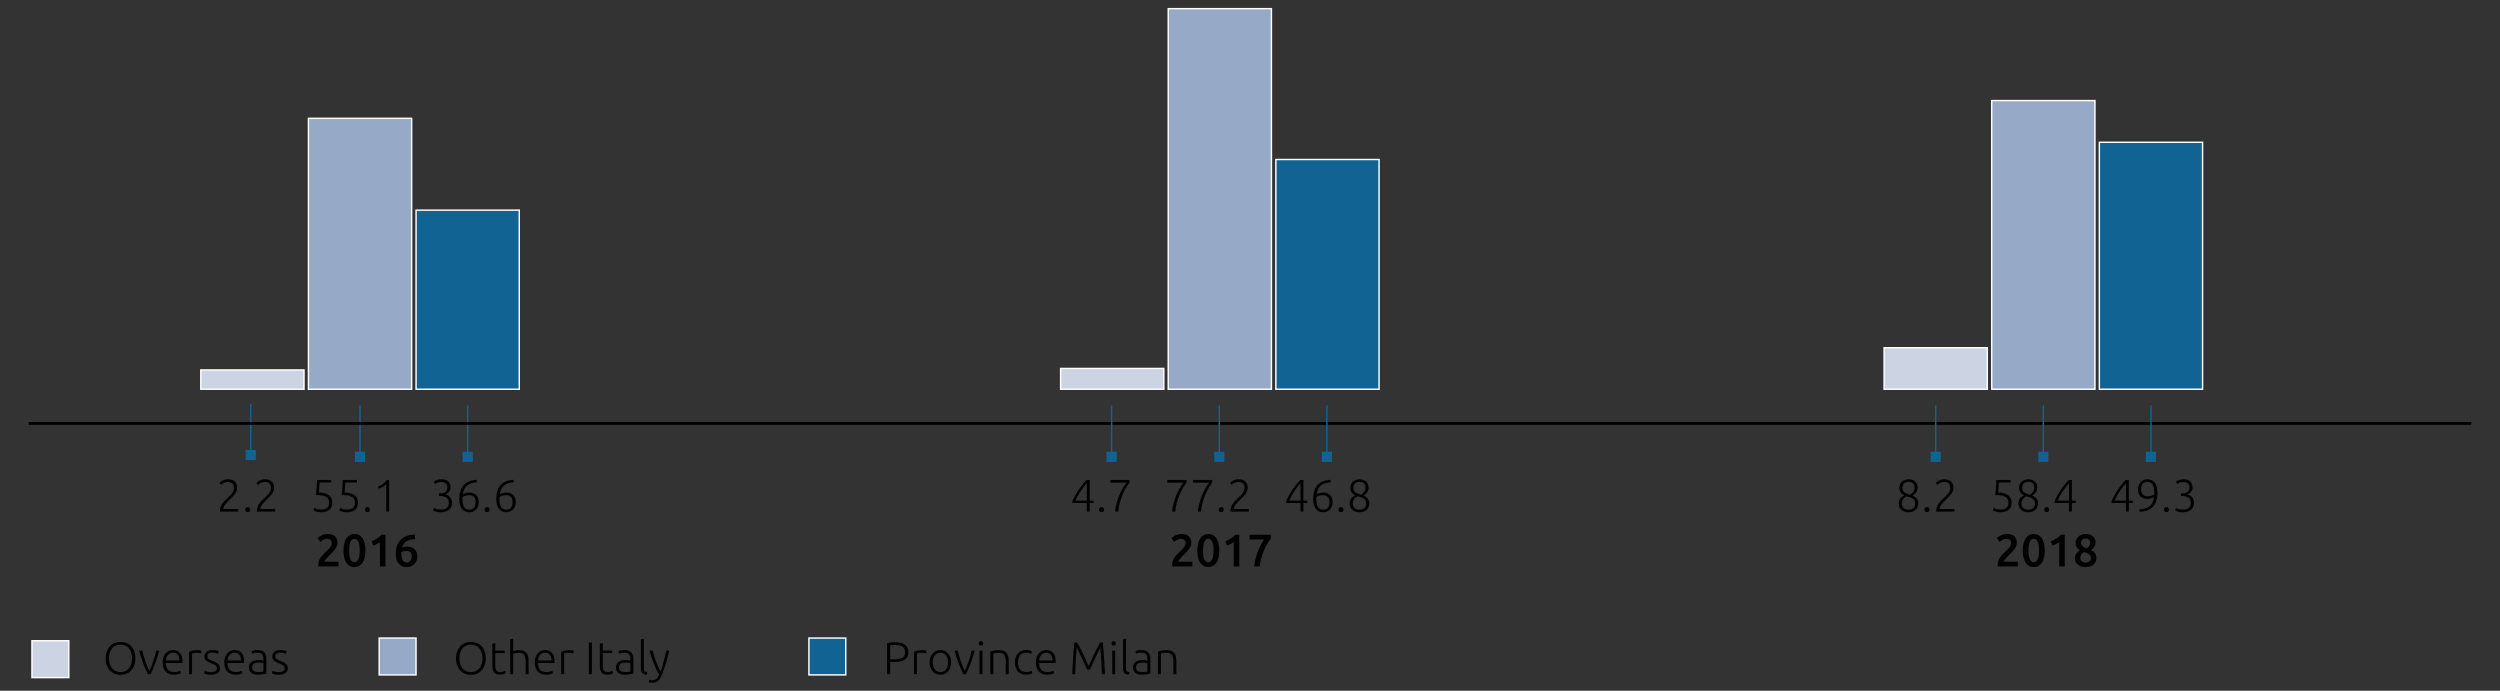 <?xml version="1.0" encoding="utf-8"?>
<!-- Generator: Adobe Illustrator 16.0.4, SVG Export Plug-In . SVG Version: 6.00 Build 0)  -->
<!DOCTYPE svg PUBLIC "-//W3C//DTD SVG 1.1//EN" "http://www.w3.org/Graphics/SVG/1.1/DTD/svg11.dtd">
<svg version="1.1" id="Layer_1" xmlns="http://www.w3.org/2000/svg" xmlns:xlink="http://www.w3.org/1999/xlink" x="0px" y="0px"
	 width="870px" height="240.367px" viewBox="0 0 870 240.367" enable-background="new 0 0 870 240.367" xml:space="preserve">
<rect x="0" y="0" width="870" height="240.367" fill="#333333" stroke="none"/>
<g>
	<g>
		<path fill="#010101" d="M47.112,229.104c0,0.945-0.138,1.776-0.414,2.496c-0.275,0.721-0.648,1.321-1.12,1.804
			c-0.471,0.482-1.02,0.846-1.645,1.087c-0.625,0.244-1.287,0.365-1.986,0.365c-0.699,0-1.361-0.121-1.986-0.365
			c-0.625-0.241-1.174-0.604-1.645-1.087c-0.471-0.482-0.845-1.083-1.12-1.804c-0.276-0.72-0.413-1.551-0.413-2.496
			c0-0.942,0.137-1.773,0.413-2.486c0.275-0.714,0.649-1.314,1.12-1.797c0.471-0.479,1.02-0.845,1.645-1.086
			c0.625-0.245,1.287-0.365,1.986-0.365c0.699,0,1.361,0.12,1.986,0.365c0.625,0.241,1.174,0.606,1.645,1.086
			c0.472,0.482,0.845,1.083,1.12,1.797C46.975,227.33,47.112,228.161,47.112,229.104z M45.967,229.104
			c0-0.742-0.095-1.406-0.285-1.993c-0.19-0.59-0.461-1.09-0.811-1.5c-0.35-0.414-0.771-0.731-1.264-0.948
			c-0.492-0.218-1.046-0.325-1.66-0.325c-0.615,0-1.168,0.107-1.661,0.325c-0.492,0.217-0.914,0.534-1.263,0.948
			c-0.35,0.41-0.62,0.91-0.811,1.5c-0.191,0.587-0.286,1.251-0.286,1.993c0,0.741,0.095,1.407,0.286,1.997
			c0.19,0.585,0.46,1.085,0.811,1.499c0.349,0.414,0.771,0.731,1.263,0.955c0.492,0.221,1.046,0.331,1.661,0.331
			c0.614,0,1.168-0.11,1.66-0.331c0.493-0.224,0.914-0.541,1.264-0.955c0.349-0.414,0.62-0.914,0.811-1.499
			C45.873,230.511,45.967,229.845,45.967,229.104z"/>
		<path fill="#010101" d="M51.951,233.508c0.222-0.456,0.451-0.98,0.685-1.566c0.234-0.59,0.46-1.196,0.678-1.828
			c0.217-0.631,0.419-1.265,0.605-1.906c0.187-0.642,0.343-1.242,0.47-1.804h1.034c-0.191,0.752-0.405,1.493-0.64,2.224
			c-0.234,0.731-0.481,1.445-0.743,2.145c-0.261,0.701-0.533,1.373-0.815,2.019c-0.283,0.647-0.558,1.255-0.824,1.827h-0.962
			c-0.278-0.572-0.556-1.18-0.832-1.827c-0.277-0.646-0.547-1.317-0.808-2.019c-0.261-0.699-0.509-1.413-0.743-2.145
			c-0.235-0.73-0.448-1.472-0.64-2.224h1.096c0.127,0.562,0.284,1.162,0.47,1.804c0.187,0.642,0.388,1.275,0.606,1.906
			c0.217,0.632,0.443,1.238,0.677,1.828C51.499,232.527,51.728,233.052,51.951,233.508z"/>
		<path fill="#010101" d="M56.598,230.504c0-0.722,0.104-1.35,0.31-1.884c0.207-0.534,0.477-0.982,0.81-1.344
			c0.334-0.359,0.716-0.628,1.145-0.801c0.429-0.176,0.872-0.263,1.327-0.263c1.006,0,1.809,0.328,2.408,0.983
			c0.598,0.659,0.897,1.669,0.897,3.034c0,0.086-0.002,0.173-0.008,0.255c-0.005,0.087-0.014,0.166-0.024,0.239h-5.768
			c0.031,1.006,0.28,1.779,0.747,2.32c0.466,0.542,1.208,0.811,2.224,0.811c0.562,0,1.007-0.053,1.335-0.159
			c0.328-0.106,0.566-0.196,0.714-0.269l0.191,0.89c-0.148,0.083-0.427,0.184-0.834,0.3c-0.408,0.117-0.888,0.177-1.438,0.177
			c-0.72,0-1.334-0.107-1.843-0.318c-0.508-0.214-0.927-0.511-1.255-0.889c-0.328-0.383-0.566-0.835-0.715-1.359
			S56.598,231.128,56.598,230.504z M62.429,229.853c-0.021-0.859-0.222-1.529-0.603-2.004c-0.381-0.477-0.922-0.715-1.621-0.715
			c-0.371,0-0.702,0.072-0.993,0.222c-0.291,0.147-0.546,0.348-0.763,0.596c-0.217,0.248-0.387,0.538-0.509,0.866
			c-0.122,0.331-0.193,0.672-0.214,1.035H62.429z"/>
		<path fill="#010101" d="M68.595,226.244c0.339,0,0.66,0.028,0.961,0.08c0.302,0.051,0.511,0.106,0.627,0.158l-0.206,0.89
			c-0.085-0.042-0.257-0.087-0.517-0.134c-0.26-0.049-0.602-0.073-1.025-0.073c-0.445,0-0.803,0.031-1.072,0.097
			c-0.271,0.062-0.448,0.117-0.533,0.158v7.197h-1.033v-7.832c0.265-0.116,0.63-0.237,1.097-0.358
			C67.361,226.307,67.928,226.244,68.595,226.244z"/>
		<path fill="#010101" d="M73.426,233.886c0.593,0,1.083-0.096,1.47-0.293c0.386-0.196,0.58-0.527,0.58-0.993
			c0-0.22-0.034-0.414-0.104-0.572c-0.069-0.158-0.183-0.3-0.341-0.428c-0.16-0.127-0.369-0.248-0.627-0.365
			c-0.26-0.117-0.58-0.256-0.962-0.414c-0.307-0.128-0.598-0.259-0.874-0.389c-0.275-0.132-0.52-0.286-0.73-0.463
			c-0.212-0.172-0.382-0.383-0.509-0.627c-0.128-0.241-0.191-0.538-0.191-0.891c0-0.666,0.251-1.207,0.755-1.621
			c0.503-0.41,1.194-0.617,2.074-0.617c0.561,0,1.024,0.045,1.39,0.143c0.365,0.097,0.623,0.18,0.771,0.255l-0.238,0.921
			c-0.127-0.062-0.341-0.148-0.644-0.255c-0.302-0.104-0.744-0.16-1.327-0.16c-0.232,0-0.452,0.025-0.659,0.073
			c-0.206,0.049-0.389,0.124-0.547,0.224c-0.16,0.101-0.287,0.229-0.382,0.383c-0.095,0.151-0.143,0.342-0.143,0.562
			c0,0.224,0.042,0.418,0.127,0.576c0.084,0.158,0.209,0.299,0.374,0.421c0.164,0.121,0.365,0.234,0.604,0.341
			c0.238,0.107,0.511,0.221,0.819,0.349c0.317,0.128,0.622,0.255,0.913,0.387c0.292,0.134,0.549,0.293,0.771,0.475
			c0.222,0.188,0.403,0.411,0.541,0.67s0.207,0.586,0.207,0.976c0,0.741-0.279,1.304-0.835,1.687
			c-0.556,0.379-1.316,0.572-2.28,0.572c-0.721,0-1.272-0.062-1.653-0.183c-0.381-0.124-0.636-0.217-0.763-0.28l0.271-0.938
			c0.032,0.021,0.101,0.056,0.207,0.104s0.249,0.101,0.429,0.159s0.395,0.11,0.643,0.151
			C72.809,233.865,73.097,233.886,73.426,233.886z"/>
		<path fill="#010101" d="M78.05,230.504c0-0.722,0.104-1.35,0.31-1.884c0.207-0.534,0.477-0.982,0.811-1.344
			c0.333-0.359,0.715-0.628,1.144-0.801c0.429-0.176,0.872-0.263,1.327-0.263c1.007,0,1.809,0.328,2.408,0.983
			c0.598,0.659,0.897,1.669,0.897,3.034c0,0.086-0.002,0.173-0.008,0.255c-0.005,0.087-0.014,0.166-0.024,0.239h-5.767
			c0.031,1.006,0.28,1.779,0.747,2.32c0.466,0.542,1.208,0.811,2.224,0.811c0.562,0,1.007-0.053,1.335-0.159
			c0.328-0.106,0.567-0.196,0.715-0.269l0.19,0.89c-0.148,0.083-0.427,0.184-0.834,0.3c-0.408,0.117-0.888,0.177-1.438,0.177
			c-0.72,0-1.334-0.107-1.843-0.318c-0.508-0.214-0.927-0.511-1.256-0.889c-0.328-0.383-0.566-0.835-0.714-1.359
			S78.05,231.128,78.05,230.504z M83.881,229.853c-0.021-0.859-0.223-1.529-0.604-2.004c-0.381-0.477-0.921-0.715-1.621-0.715
			c-0.371,0-0.702,0.072-0.993,0.222c-0.292,0.147-0.545,0.348-0.763,0.596s-0.387,0.538-0.508,0.866
			c-0.122,0.331-0.193,0.672-0.215,1.035H83.881z"/>
		<path fill="#010101" d="M89.746,226.213c0.541,0,0.998,0.076,1.374,0.229c0.376,0.155,0.682,0.365,0.914,0.638
			c0.233,0.27,0.403,0.59,0.509,0.962c0.106,0.369,0.159,0.773,0.159,1.207v5.18c-0.106,0.031-0.259,0.065-0.46,0.104
			c-0.202,0.038-0.435,0.076-0.699,0.117c-0.266,0.045-0.559,0.079-0.882,0.104c-0.323,0.027-0.654,0.042-0.994,0.042
			c-0.434,0-0.834-0.049-1.2-0.146c-0.365-0.094-0.683-0.245-0.954-0.452c-0.27-0.206-0.482-0.473-0.635-0.793
			c-0.153-0.324-0.23-0.718-0.23-1.186c0-0.445,0.084-0.825,0.254-1.142c0.169-0.317,0.408-0.583,0.714-0.787
			c0.307-0.206,0.673-0.357,1.097-0.455c0.423-0.093,0.885-0.142,1.382-0.142c0.148,0,0.305,0.007,0.469,0.024
			c0.165,0.014,0.323,0.035,0.477,0.062c0.154,0.027,0.286,0.055,0.397,0.079c0.111,0.028,0.188,0.052,0.23,0.073v-0.511
			c0-0.286-0.022-0.562-0.063-0.831c-0.043-0.272-0.135-0.515-0.279-0.731c-0.143-0.217-0.344-0.394-0.603-0.528
			c-0.261-0.131-0.602-0.196-1.025-0.196c-0.604,0-1.054,0.042-1.351,0.128c-0.296,0.083-0.514,0.151-0.652,0.207l-0.143-0.907
			c0.181-0.086,0.459-0.165,0.835-0.237C88.763,226.248,89.215,226.213,89.746,226.213z M89.841,233.873
			c0.402,0,0.755-0.015,1.056-0.042c0.303-0.024,0.559-0.059,0.771-0.104v-2.89c-0.116-0.056-0.302-0.11-0.556-0.169
			s-0.604-0.086-1.049-0.086c-0.254,0-0.52,0.018-0.794,0.056c-0.276,0.037-0.53,0.116-0.763,0.237
			c-0.232,0.12-0.423,0.289-0.571,0.5c-0.148,0.214-0.222,0.493-0.222,0.842c0,0.31,0.049,0.568,0.15,0.779
			c0.1,0.214,0.243,0.383,0.429,0.511c0.186,0.126,0.408,0.216,0.668,0.275C89.219,233.841,89.513,233.873,89.841,233.873z"/>
		<path fill="#010101" d="M97.022,233.886c0.593,0,1.083-0.096,1.47-0.293c0.386-0.196,0.58-0.527,0.58-0.993
			c0-0.22-0.034-0.414-0.104-0.572c-0.069-0.158-0.183-0.3-0.341-0.428c-0.16-0.127-0.37-0.248-0.628-0.365
			c-0.261-0.117-0.58-0.256-0.962-0.414c-0.307-0.128-0.598-0.259-0.873-0.389c-0.276-0.132-0.52-0.286-0.731-0.463
			c-0.212-0.172-0.382-0.383-0.509-0.627c-0.127-0.241-0.19-0.538-0.19-0.891c0-0.666,0.25-1.207,0.754-1.621
			c0.503-0.41,1.195-0.617,2.074-0.617c0.561,0,1.024,0.045,1.39,0.143c0.365,0.097,0.623,0.18,0.771,0.255l-0.238,0.921
			c-0.128-0.062-0.341-0.148-0.644-0.255c-0.302-0.104-0.744-0.16-1.327-0.16c-0.233,0-0.453,0.025-0.66,0.073
			c-0.206,0.049-0.389,0.124-0.547,0.224c-0.16,0.101-0.286,0.229-0.382,0.383c-0.095,0.151-0.143,0.342-0.143,0.562
			c0,0.224,0.042,0.418,0.127,0.576c0.084,0.158,0.208,0.299,0.374,0.421c0.164,0.121,0.365,0.234,0.603,0.341
			c0.239,0.107,0.512,0.221,0.819,0.349c0.317,0.128,0.622,0.255,0.913,0.387c0.291,0.134,0.548,0.293,0.771,0.475
			c0.222,0.188,0.402,0.411,0.541,0.67c0.138,0.259,0.207,0.586,0.207,0.976c0,0.741-0.279,1.304-0.834,1.687
			c-0.556,0.379-1.316,0.572-2.28,0.572c-0.721,0-1.272-0.062-1.653-0.183c-0.381-0.124-0.635-0.217-0.763-0.28l0.271-0.938
			c0.031,0.021,0.1,0.056,0.206,0.104s0.249,0.101,0.429,0.159s0.395,0.11,0.644,0.151
			C96.405,233.865,96.694,233.886,97.022,233.886z"/>
	</g>
	<rect x="131.956" y="222.045" fill="#96A9C6" width="12.82" height="12.817"/>
	<rect x="131.956" y="222.045" fill="none" stroke="#FFFFFF" stroke-width="0.5" width="12.82" height="12.817"/>
	<rect x="11.122" y="222.982" fill="#CCD3E3" width="12.82" height="12.821"/>
	<rect x="11.122" y="222.982" fill="none" stroke="#FFFFFF" stroke-width="0.5" width="12.82" height="12.821"/>
	<line fill="none" stroke="#106393" stroke-width="0.5" x1="125.292" y1="158.979" x2="125.292" y2="141.093"/>
	<rect x="123.527" y="157.211" fill="#106393" width="3.531" height="3.531"/>
	<line fill="none" stroke="#106393" stroke-width="0.5" x1="87.268" y1="158.349" x2="87.268" y2="140.465"/>
	<rect x="85.501" y="156.583" fill="#106393" width="3.531" height="3.531"/>
	<line fill="none" stroke="#106393" stroke-width="0.5" x1="162.748" y1="158.979" x2="162.748" y2="141.093"/>
	<rect x="160.982" y="157.211" fill="#106393" width="3.531" height="3.531"/>
	<g>
		<path fill="#010101" d="M82.525,169.753c0,0.414-0.074,0.803-0.223,1.169c-0.148,0.365-0.348,0.717-0.596,1.059
			c-0.249,0.338-0.533,0.665-0.85,0.982c-0.318,0.317-0.641,0.638-0.97,0.955c-0.275,0.266-0.543,0.531-0.803,0.8
			c-0.259,0.272-0.492,0.542-0.699,0.811c-0.206,0.272-0.371,0.539-0.492,0.797c-0.122,0.259-0.183,0.518-0.183,0.77v0.034h5.196
			v0.903h-6.34c0-0.021-0.002-0.059-0.008-0.117c-0.006-0.06-0.008-0.148-0.008-0.263c0-0.5,0.09-0.962,0.27-1.393
			c0.181-0.428,0.411-0.831,0.691-1.214s0.594-0.734,0.938-1.062c0.344-0.328,0.676-0.646,0.993-0.952
			c0.264-0.252,0.516-0.496,0.755-0.735c0.237-0.237,0.447-0.482,0.627-0.737c0.181-0.256,0.323-0.527,0.429-0.813
			c0.106-0.286,0.16-0.601,0.16-0.938c0-0.745-0.199-1.276-0.596-1.6c-0.397-0.324-0.898-0.486-1.502-0.486
			c-0.339,0-0.642,0.041-0.906,0.128c-0.265,0.083-0.495,0.182-0.692,0.292c-0.195,0.111-0.362,0.225-0.5,0.342
			s-0.238,0.207-0.302,0.27l-0.54-0.714c0.063-0.076,0.176-0.184,0.341-0.328c0.165-0.142,0.371-0.282,0.621-0.421
			c0.249-0.138,0.537-0.255,0.865-0.354c0.328-0.104,0.694-0.152,1.097-0.152c1.069,0,1.875,0.263,2.416,0.786
			C82.255,168.094,82.525,168.821,82.525,169.753z"/>
		<path fill="#010101" d="M87.07,177.35c0,0.245-0.077,0.452-0.23,0.621c-0.155,0.169-0.369,0.255-0.644,0.255
			c-0.276,0-0.49-0.086-0.643-0.255c-0.155-0.169-0.231-0.376-0.231-0.621c0-0.244,0.077-0.449,0.231-0.62
			c0.153-0.17,0.367-0.252,0.643-0.252c0.275,0,0.489,0.082,0.644,0.252C86.993,176.9,87.07,177.105,87.07,177.35z"/>
		<path fill="#010101" d="M95.396,169.753c0,0.414-0.074,0.803-0.223,1.169c-0.148,0.365-0.347,0.717-0.596,1.059
			c-0.249,0.338-0.533,0.665-0.85,0.982c-0.318,0.317-0.642,0.638-0.97,0.955c-0.275,0.266-0.543,0.531-0.803,0.8
			c-0.259,0.272-0.492,0.542-0.699,0.811c-0.206,0.272-0.371,0.539-0.492,0.797c-0.122,0.259-0.183,0.518-0.183,0.77v0.034h5.196
			v0.903h-6.34c0-0.021-0.002-0.059-0.008-0.117c-0.006-0.06-0.008-0.148-0.008-0.263c0-0.5,0.09-0.962,0.27-1.393
			c0.18-0.428,0.41-0.831,0.691-1.214c0.28-0.383,0.593-0.734,0.937-1.062c0.344-0.328,0.676-0.646,0.993-0.952
			c0.265-0.252,0.517-0.496,0.755-0.735c0.238-0.237,0.448-0.482,0.628-0.737c0.181-0.256,0.323-0.527,0.429-0.813
			c0.105-0.286,0.159-0.601,0.159-0.938c0-0.745-0.199-1.276-0.595-1.6c-0.398-0.324-0.899-0.486-1.502-0.486
			c-0.34,0-0.642,0.041-0.906,0.128c-0.265,0.083-0.495,0.182-0.691,0.292c-0.196,0.111-0.363,0.225-0.5,0.342
			c-0.138,0.117-0.239,0.207-0.303,0.27l-0.54-0.714c0.064-0.076,0.177-0.184,0.341-0.328c0.164-0.142,0.371-0.282,0.62-0.421
			c0.249-0.138,0.537-0.255,0.866-0.354c0.329-0.104,0.694-0.152,1.097-0.152c1.07,0,1.875,0.263,2.416,0.786
			C95.126,168.094,95.396,168.821,95.396,169.753z"/>
	</g>
	<g>
		<path fill="#010101" d="M111.778,177.318c0.53,0,0.971-0.062,1.327-0.183c0.355-0.12,0.638-0.29,0.85-0.5
			c0.212-0.214,0.363-0.459,0.453-0.741c0.09-0.28,0.135-0.583,0.135-0.91c0-0.425-0.069-0.808-0.206-1.146
			c-0.138-0.342-0.382-0.624-0.731-0.858c-0.35-0.234-0.821-0.41-1.415-0.531c-0.593-0.124-1.345-0.183-2.256-0.183
			c0.064-0.542,0.116-1.038,0.159-1.486c0.042-0.451,0.08-0.887,0.111-1.304c0.032-0.418,0.056-0.828,0.071-1.224
			c0.016-0.397,0.029-0.808,0.041-1.232h4.957v0.908h-4.052c-0.011,0.2-0.027,0.459-0.047,0.775
			c-0.022,0.32-0.042,0.645-0.064,0.979c-0.021,0.334-0.047,0.652-0.079,0.962c-0.032,0.308-0.059,0.549-0.08,0.729
			c0.815,0.023,1.52,0.124,2.113,0.303c0.593,0.18,1.081,0.424,1.462,0.731c0.381,0.307,0.665,0.679,0.85,1.113
			s0.278,0.914,0.278,1.445c0,0.466-0.077,0.899-0.231,1.304c-0.153,0.403-0.389,0.752-0.707,1.048
			c-0.317,0.296-0.721,0.531-1.208,0.699c-0.487,0.169-1.064,0.252-1.731,0.252c-0.339,0-0.655-0.023-0.945-0.068
			c-0.292-0.049-0.551-0.104-0.779-0.169c-0.228-0.062-0.42-0.128-0.579-0.189c-0.159-0.062-0.276-0.117-0.35-0.158l0.27-0.921
			c0.064,0.041,0.172,0.093,0.326,0.158c0.154,0.062,0.333,0.124,0.541,0.184c0.207,0.058,0.44,0.106,0.699,0.147
			C111.22,177.298,111.492,177.318,111.778,177.318z"/>
		<path fill="#010101" d="M120.741,177.318c0.53,0,0.971-0.062,1.327-0.183c0.355-0.12,0.638-0.29,0.85-0.5
			c0.212-0.214,0.363-0.459,0.453-0.741c0.09-0.28,0.135-0.583,0.135-0.91c0-0.425-0.069-0.808-0.206-1.146
			c-0.138-0.342-0.382-0.624-0.731-0.858c-0.35-0.234-0.821-0.41-1.415-0.531c-0.593-0.124-1.345-0.183-2.256-0.183
			c0.064-0.542,0.116-1.038,0.159-1.486c0.042-0.451,0.08-0.887,0.111-1.304c0.032-0.418,0.056-0.828,0.071-1.224
			c0.017-0.397,0.029-0.808,0.041-1.232h4.958v0.908h-4.052c-0.011,0.2-0.027,0.459-0.047,0.775
			c-0.021,0.32-0.042,0.645-0.064,0.979c-0.021,0.334-0.047,0.652-0.079,0.962c-0.032,0.308-0.059,0.549-0.08,0.729
			c0.815,0.023,1.52,0.124,2.113,0.303c0.593,0.18,1.081,0.424,1.462,0.731c0.381,0.307,0.665,0.679,0.85,1.113
			s0.278,0.914,0.278,1.445c0,0.466-0.077,0.899-0.231,1.304c-0.153,0.403-0.389,0.752-0.707,1.048
			c-0.317,0.296-0.721,0.531-1.208,0.699c-0.487,0.169-1.065,0.252-1.732,0.252c-0.339,0-0.654-0.023-0.945-0.068
			c-0.292-0.049-0.552-0.104-0.78-0.169c-0.228-0.062-0.42-0.128-0.579-0.189c-0.159-0.062-0.276-0.117-0.35-0.158l0.27-0.921
			c0.064,0.041,0.172,0.093,0.326,0.158c0.154,0.062,0.333,0.124,0.541,0.184c0.207,0.058,0.44,0.106,0.699,0.147
			C120.182,177.298,120.455,177.318,120.741,177.318z"/>
		<path fill="#010101" d="M128.733,177.35c0,0.245-0.077,0.452-0.23,0.621c-0.154,0.169-0.368,0.255-0.644,0.255
			c-0.276,0-0.489-0.086-0.643-0.255c-0.154-0.169-0.231-0.376-0.231-0.621c0-0.244,0.077-0.449,0.231-0.62
			c0.154-0.17,0.367-0.252,0.643-0.252c0.276,0,0.49,0.082,0.644,0.252C128.657,176.9,128.733,177.105,128.733,177.35z"/>
		<path fill="#010101" d="M131.505,169.276c0.638-0.221,1.206-0.504,1.705-0.848c0.499-0.345,0.993-0.814,1.482-1.408h0.73v11.012
			h-1.033v-9.438c-0.116,0.127-0.268,0.258-0.453,0.396c-0.187,0.139-0.396,0.272-0.629,0.407c-0.234,0.131-0.478,0.259-0.733,0.379
			c-0.254,0.124-0.51,0.221-0.765,0.297L131.505,169.276z"/>
		<path fill="#010101" d="M153.379,177.318c1.006,0,1.726-0.211,2.161-0.631c0.435-0.417,0.652-0.987,0.652-1.697
			c0-0.469-0.087-0.854-0.262-1.165c-0.175-0.307-0.413-0.556-0.715-0.742c-0.302-0.186-0.651-0.316-1.049-0.396
			c-0.397-0.08-0.818-0.121-1.263-0.121h-0.16v-0.858h0.366c0.286,0,0.58-0.028,0.882-0.086c0.302-0.06,0.578-0.166,0.827-0.325
			c0.249-0.158,0.456-0.369,0.619-0.634c0.165-0.263,0.247-0.601,0.247-1.011c0-0.349-0.059-0.647-0.175-0.896
			c-0.117-0.248-0.272-0.445-0.468-0.593c-0.196-0.148-0.424-0.256-0.684-0.324c-0.259-0.069-0.532-0.104-0.818-0.104
			c-0.572,0-1.017,0.079-1.334,0.238c-0.318,0.158-0.578,0.31-0.779,0.444l-0.445-0.811c0.106-0.072,0.241-0.158,0.405-0.252
			c0.165-0.096,0.358-0.186,0.581-0.272c0.223-0.082,0.469-0.154,0.739-0.214c0.271-0.058,0.564-0.086,0.882-0.086
			c0.551,0,1.025,0.069,1.423,0.207s0.729,0.327,0.993,0.579c0.264,0.248,0.46,0.545,0.587,0.887
			c0.127,0.345,0.191,0.718,0.191,1.121c0,0.644-0.172,1.169-0.517,1.575c-0.345,0.407-0.786,0.704-1.327,0.884
			c0.297,0.071,0.585,0.186,0.865,0.34c0.281,0.156,0.533,0.349,0.755,0.59c0.223,0.238,0.403,0.528,0.541,0.866
			c0.137,0.341,0.206,0.738,0.206,1.193c0,0.465-0.082,0.896-0.246,1.29c-0.165,0.393-0.408,0.734-0.731,1.023
			c-0.323,0.293-0.734,0.521-1.232,0.687c-0.498,0.161-1.08,0.244-1.747,0.244c-0.35,0-0.671-0.023-0.961-0.068
			c-0.292-0.049-0.548-0.104-0.771-0.169c-0.223-0.062-0.411-0.128-0.565-0.189c-0.153-0.062-0.267-0.117-0.341-0.158l0.27-0.921
			c0.064,0.041,0.17,0.093,0.318,0.158c0.148,0.062,0.326,0.124,0.532,0.184c0.207,0.058,0.44,0.106,0.699,0.147
			C152.788,177.298,153.071,177.318,153.379,177.318z"/>
		<path fill="#010101" d="M159.83,173.662c0-2.151,0.516-3.781,1.549-4.893c1.033-1.114,2.534-1.71,4.505-1.796l0.063,0.876
			c-0.646,0.041-1.242,0.137-1.788,0.292c-0.546,0.152-1.03,0.39-1.454,0.714s-0.779,0.738-1.064,1.249
			c-0.286,0.507-0.483,1.135-0.588,1.876c0.286-0.148,0.629-0.279,1.033-0.391c0.401-0.113,0.831-0.169,1.287-0.169
			c0.593,0,1.096,0.094,1.509,0.28c0.413,0.186,0.747,0.431,1.001,0.737c0.254,0.308,0.439,0.662,0.556,1.065
			c0.116,0.404,0.175,0.828,0.175,1.273c0,0.41-0.064,0.824-0.19,1.237c-0.127,0.414-0.326,0.787-0.597,1.121
			c-0.27,0.335-0.608,0.606-1.017,0.817c-0.407,0.214-0.893,0.316-1.454,0.316c-1.154,0-2.031-0.403-2.629-1.213
			C160.129,176.246,159.83,175.114,159.83,173.662z M163.279,172.329c-0.487,0-0.914,0.055-1.279,0.165
			c-0.366,0.113-0.707,0.241-1.025,0.39c-0.021,0.183-0.031,0.32-0.031,0.421c0,0.104,0,0.228,0,0.376
			c0,0.496,0.033,0.969,0.103,1.413c0.069,0.445,0.196,0.835,0.382,1.177c0.185,0.337,0.431,0.606,0.739,0.799
			c0.307,0.197,0.699,0.297,1.176,0.297c0.392,0,0.725-0.072,1.001-0.214c0.275-0.145,0.498-0.331,0.667-0.565
			c0.169-0.233,0.293-0.503,0.373-0.81c0.08-0.308,0.119-0.631,0.119-0.97c0-0.849-0.188-1.473-0.564-1.876
			S164.01,172.329,163.279,172.329z"/>
		<path fill="#010101" d="M170.397,177.35c0,0.245-0.077,0.452-0.23,0.621s-0.368,0.255-0.644,0.255
			c-0.276,0-0.49-0.086-0.644-0.255s-0.231-0.376-0.231-0.621c0-0.244,0.077-0.449,0.231-0.62c0.154-0.17,0.367-0.252,0.644-0.252
			c0.276,0,0.49,0.082,0.644,0.252C170.32,176.9,170.397,177.105,170.397,177.35z"/>
		<path fill="#010101" d="M172.701,173.662c0-2.151,0.516-3.781,1.549-4.893c1.033-1.114,2.535-1.71,4.505-1.796l0.064,0.876
			c-0.646,0.041-1.242,0.137-1.788,0.292c-0.545,0.152-1.03,0.39-1.454,0.714c-0.423,0.324-0.779,0.738-1.064,1.249
			c-0.286,0.507-0.483,1.135-0.588,1.876c0.285-0.148,0.629-0.279,1.033-0.391c0.402-0.113,0.831-0.169,1.287-0.169
			c0.593,0,1.096,0.094,1.51,0.28c0.413,0.186,0.747,0.431,1,0.737c0.254,0.308,0.44,0.662,0.556,1.065
			c0.117,0.404,0.175,0.828,0.175,1.273c0,0.41-0.064,0.824-0.191,1.237c-0.127,0.414-0.326,0.787-0.596,1.121
			c-0.27,0.335-0.609,0.606-1.017,0.817c-0.408,0.214-0.893,0.316-1.455,0.316c-1.154,0-2.031-0.403-2.629-1.213
			C173,176.246,172.701,175.114,172.701,173.662z M176.149,172.329c-0.487,0-0.914,0.055-1.279,0.165
			c-0.366,0.113-0.707,0.241-1.025,0.39c-0.021,0.183-0.031,0.32-0.031,0.421c0,0.104,0,0.228,0,0.376
			c0,0.496,0.034,0.969,0.103,1.413c0.068,0.445,0.196,0.835,0.381,1.177c0.186,0.337,0.431,0.606,0.739,0.799
			c0.307,0.197,0.7,0.297,1.176,0.297c0.391,0,0.725-0.072,1.001-0.214c0.275-0.145,0.498-0.331,0.667-0.565
			c0.17-0.233,0.294-0.503,0.373-0.81c0.08-0.308,0.12-0.631,0.12-0.97c0-0.849-0.188-1.473-0.564-1.876
			S176.88,172.329,176.149,172.329z"/>
	</g>
	<g>
		<path fill="#010101" d="M117.452,188.95c0,0.379-0.08,0.755-0.239,1.12c-0.159,0.365-0.363,0.722-0.611,1.062
			c-0.25,0.345-0.533,0.679-0.85,1.003c-0.318,0.321-0.636,0.639-0.954,0.945c-0.169,0.159-0.36,0.349-0.572,0.572
			c-0.212,0.221-0.413,0.445-0.604,0.666c-0.191,0.224-0.355,0.438-0.493,0.645s-0.212,0.379-0.222,0.518h4.894v1.621h-7.007
			c-0.011-0.087-0.016-0.19-0.016-0.312c0-0.12,0-0.214,0-0.278c0-0.508,0.082-0.977,0.246-1.407
			c0.164-0.428,0.379-0.827,0.644-1.196c0.265-0.372,0.562-0.722,0.89-1.052c0.328-0.328,0.657-0.652,0.986-0.97
			c0.253-0.241,0.498-0.479,0.73-0.713c0.233-0.235,0.437-0.463,0.612-0.69c0.175-0.23,0.314-0.462,0.421-0.7
			c0.106-0.237,0.159-0.485,0.159-0.741c0-0.548-0.159-0.941-0.477-1.173c-0.318-0.233-0.705-0.351-1.16-0.351
			c-0.297,0-0.571,0.041-0.826,0.127s-0.479,0.187-0.676,0.303c-0.195,0.114-0.368,0.235-0.516,0.356
			c-0.148,0.124-0.259,0.22-0.334,0.293l-0.953-1.349c0.446-0.425,0.967-0.766,1.565-1.024c0.598-0.262,1.242-0.39,1.93-0.39
			c1.176,0,2.042,0.275,2.599,0.835C117.173,187.226,117.452,187.984,117.452,188.95z"/>
		<path fill="#010101" d="M127.176,191.589c0,1.851-0.34,3.275-1.017,4.265c-0.678,0.99-1.616,1.486-2.812,1.486
			c-1.197,0-2.136-0.496-2.813-1.486c-0.677-0.989-1.017-2.414-1.017-4.265c0-0.922,0.087-1.742,0.262-2.456
			c0.174-0.718,0.429-1.318,0.762-1.804c0.334-0.486,0.736-0.858,1.208-1.114c0.472-0.251,1.004-0.379,1.598-0.379
			c1.197,0,2.135,0.493,2.812,1.486C126.836,188.312,127.176,189.732,127.176,191.589z M125.19,191.589
			c0-0.573-0.032-1.108-0.096-1.608c-0.064-0.496-0.167-0.927-0.31-1.293c-0.143-0.365-0.331-0.655-0.565-0.865
			c-0.232-0.214-0.523-0.317-0.873-0.317c-0.35,0-0.644,0.104-0.882,0.317c-0.239,0.21-0.429,0.5-0.573,0.865
			c-0.143,0.366-0.244,0.797-0.301,1.293c-0.059,0.5-0.087,1.035-0.087,1.608c0,0.571,0.029,1.106,0.087,1.603
			c0.058,0.5,0.158,0.931,0.301,1.297c0.144,0.365,0.333,0.651,0.573,0.865c0.238,0.211,0.532,0.317,0.882,0.317
			c0.35,0,0.641-0.106,0.873-0.317c0.234-0.214,0.422-0.5,0.565-0.865c0.143-0.366,0.246-0.797,0.31-1.297
			C125.158,192.695,125.19,192.16,125.19,191.589z"/>
		<path fill="#010101" d="M129.29,188.378c0.614-0.245,1.231-0.556,1.851-0.938s1.168-0.831,1.645-1.352h1.351v11.015h-1.923v-8.438
			c-0.285,0.221-0.646,0.438-1.08,0.651c-0.435,0.21-0.853,0.386-1.255,0.524L129.29,188.378z"/>
		<path fill="#010101" d="M141.604,190.22c0.657,0,1.215,0.092,1.677,0.278c0.46,0.187,0.834,0.438,1.12,0.756
			c0.286,0.316,0.496,0.686,0.627,1.103c0.132,0.421,0.199,0.855,0.199,1.311c0,0.414-0.072,0.838-0.215,1.273
			c-0.143,0.434-0.366,0.827-0.667,1.182c-0.302,0.355-0.681,0.649-1.136,0.876c-0.456,0.229-0.996,0.342-1.621,0.342
			c-1.261,0-2.223-0.417-2.885-1.248s-0.993-1.979-0.993-3.438c0-1.062,0.157-2,0.469-2.82c0.313-0.82,0.758-1.515,1.334-2.076
			c0.577-0.562,1.277-0.986,2.098-1.279c0.821-0.289,1.745-0.442,2.773-0.451l0.111,1.589c-0.572,0.011-1.106,0.073-1.605,0.183
			c-0.498,0.11-0.943,0.283-1.334,0.518c-0.392,0.231-0.729,0.535-1.009,0.903c-0.281,0.373-0.496,0.828-0.643,1.366
			C140.423,190.344,140.991,190.22,141.604,190.22z M141.367,191.747c-0.308,0-0.604,0.027-0.89,0.079s-0.545,0.131-0.779,0.237
			c-0.01,0.087-0.018,0.177-0.023,0.279c-0.006,0.101-0.008,0.197-0.008,0.293c0,0.425,0.028,0.824,0.087,1.2
			c0.058,0.376,0.159,0.703,0.302,0.987c0.143,0.278,0.339,0.5,0.588,0.665c0.25,0.166,0.559,0.245,0.929,0.245
			c0.308,0,0.57-0.062,0.787-0.19c0.218-0.128,0.394-0.29,0.532-0.493c0.138-0.199,0.239-0.421,0.303-0.658
			c0.062-0.238,0.094-0.47,0.094-0.689c0-0.639-0.153-1.121-0.46-1.455C142.521,191.912,142.034,191.747,141.367,191.747z"/>
	</g>
	<rect x="144.79" y="73.128" fill="#106393" width="35.917" height="62.323"/>
	<rect x="144.79" y="73.128" fill="none" stroke="#FFFFFF" stroke-width="0.5" width="35.917" height="62.323"/>
	<rect x="107.335" y="41.177" fill="#96A9C6" width="35.917" height="94.274"/>
	<rect x="107.335" y="41.177" fill="none" stroke="#FFFFFF" stroke-width="0.5" width="35.917" height="94.274"/>
	<rect x="69.879" y="128.737" fill="#CCD3E3" width="35.918" height="6.714"/>
	<rect x="69.879" y="128.737" fill="none" stroke="#FFFFFF" stroke-width="0.5" width="35.918" height="6.714"/>
	<g>
		<path fill="#010101" d="M169.043,229.104c0,0.945-0.138,1.776-0.414,2.496c-0.274,0.721-0.648,1.321-1.12,1.804
			c-0.472,0.482-1.02,0.846-1.645,1.087c-0.625,0.244-1.287,0.365-1.986,0.365c-0.699,0-1.361-0.121-1.986-0.365
			c-0.625-0.241-1.174-0.604-1.645-1.087c-0.471-0.482-0.845-1.083-1.12-1.804c-0.276-0.72-0.413-1.551-0.413-2.496
			c0-0.942,0.137-1.773,0.413-2.486c0.275-0.714,0.649-1.314,1.12-1.797c0.471-0.479,1.02-0.845,1.645-1.086
			c0.625-0.245,1.287-0.365,1.986-0.365c0.699,0,1.362,0.12,1.986,0.365c0.625,0.241,1.173,0.606,1.645,1.086
			c0.471,0.482,0.845,1.083,1.12,1.797C168.906,227.33,169.043,228.161,169.043,229.104z M167.898,229.104
			c0-0.742-0.095-1.406-0.285-1.993c-0.191-0.59-0.461-1.09-0.811-1.5c-0.35-0.414-0.771-0.731-1.264-0.948
			c-0.492-0.218-1.045-0.325-1.661-0.325c-0.614,0-1.168,0.107-1.66,0.325c-0.492,0.217-0.914,0.534-1.263,0.948
			c-0.35,0.41-0.62,0.91-0.81,1.5c-0.192,0.587-0.286,1.251-0.286,1.993c0,0.741,0.094,1.407,0.286,1.997
			c0.19,0.585,0.46,1.085,0.81,1.499c0.349,0.414,0.771,0.731,1.263,0.955c0.492,0.221,1.046,0.331,1.66,0.331
			c0.615,0,1.168-0.11,1.661-0.331c0.493-0.224,0.914-0.541,1.264-0.955c0.349-0.414,0.62-0.914,0.811-1.499
			C167.804,230.511,167.898,229.845,167.898,229.104z"/>
		<path fill="#010101" d="M172.364,226.403h3.273v0.873h-3.273v4.371c0,0.466,0.04,0.846,0.119,1.136
			c0.08,0.293,0.193,0.518,0.341,0.676s0.328,0.265,0.541,0.316c0.211,0.053,0.445,0.08,0.699,0.08c0.434,0,0.784-0.049,1.048-0.151
			c0.265-0.101,0.472-0.194,0.62-0.276l0.254,0.855c-0.148,0.096-0.408,0.207-0.778,0.327c-0.371,0.121-0.773,0.184-1.208,0.184
			c-0.508,0-0.936-0.066-1.279-0.201c-0.344-0.13-0.62-0.331-0.826-0.603c-0.207-0.27-0.353-0.607-0.437-1.008
			c-0.085-0.403-0.128-0.879-0.128-1.431v-7.565l1.034-0.189V226.403z"/>
		<path fill="#010101" d="M177.544,234.617v-12.139l1.033-0.192v4.355c0.339-0.128,0.684-0.225,1.033-0.294
			c0.35-0.068,0.699-0.104,1.049-0.104c0.635,0,1.165,0.09,1.589,0.27c0.423,0.18,0.763,0.438,1.017,0.771
			c0.254,0.331,0.431,0.732,0.532,1.201c0.102,0.465,0.151,0.979,0.151,1.541v4.59h-1.033v-4.259c0-0.583-0.04-1.072-0.119-1.476
			s-0.212-0.73-0.397-0.986c-0.185-0.255-0.432-0.438-0.739-0.548c-0.308-0.11-0.694-0.166-1.16-0.166
			c-0.181,0-0.374,0.014-0.58,0.049c-0.207,0.03-0.4,0.064-0.581,0.099c-0.18,0.038-0.341,0.08-0.484,0.121
			c-0.143,0.041-0.236,0.076-0.278,0.097v7.069H177.544z"/>
		<path fill="#010101" d="M186.094,230.504c0-0.722,0.103-1.35,0.309-1.884c0.207-0.534,0.477-0.982,0.811-1.344
			c0.333-0.359,0.715-0.628,1.144-0.801c0.429-0.176,0.872-0.263,1.327-0.263c1.007,0,1.809,0.328,2.408,0.983
			c0.598,0.659,0.897,1.669,0.897,3.034c0,0.086-0.002,0.173-0.007,0.255c-0.005,0.087-0.014,0.166-0.024,0.239h-5.768
			c0.031,1.006,0.28,1.779,0.747,2.32c0.465,0.542,1.208,0.811,2.225,0.811c0.562,0,1.006-0.053,1.335-0.159
			c0.328-0.106,0.566-0.196,0.715-0.269l0.19,0.89c-0.148,0.083-0.427,0.184-0.833,0.3c-0.409,0.117-0.888,0.177-1.439,0.177
			c-0.72,0-1.334-0.107-1.843-0.318c-0.508-0.214-0.927-0.511-1.255-0.889c-0.329-0.383-0.566-0.835-0.715-1.359
			S186.094,231.128,186.094,230.504z M191.925,229.853c-0.021-0.859-0.223-1.529-0.604-2.004c-0.381-0.477-0.922-0.715-1.621-0.715
			c-0.371,0-0.702,0.072-0.993,0.222c-0.292,0.147-0.546,0.348-0.763,0.596s-0.387,0.538-0.509,0.866
			c-0.122,0.331-0.193,0.672-0.215,1.035H191.925z"/>
		<path fill="#010101" d="M198.09,226.244c0.338,0,0.659,0.028,0.961,0.08c0.303,0.051,0.511,0.106,0.627,0.158l-0.206,0.89
			c-0.085-0.042-0.257-0.087-0.517-0.134c-0.261-0.049-0.602-0.073-1.025-0.073c-0.444,0-0.802,0.031-1.072,0.097
			c-0.271,0.062-0.448,0.117-0.533,0.158v7.197h-1.033v-7.832c0.265-0.116,0.63-0.237,1.097-0.358
			C196.856,226.307,197.422,226.244,198.09,226.244z"/>
		<path fill="#010101" d="M204.922,223.606h1.081v11.011h-1.081V223.606z"/>
		<path fill="#010101" d="M209.77,226.403h3.272v0.873h-3.272v4.371c0,0.466,0.04,0.846,0.119,1.136
			c0.08,0.293,0.193,0.518,0.342,0.676c0.148,0.158,0.328,0.265,0.541,0.316c0.211,0.053,0.445,0.08,0.699,0.08
			c0.434,0,0.783-0.049,1.048-0.151c0.265-0.101,0.472-0.194,0.62-0.276l0.254,0.855c-0.148,0.096-0.408,0.207-0.778,0.327
			c-0.371,0.121-0.773,0.184-1.208,0.184c-0.509,0-0.936-0.066-1.279-0.201c-0.344-0.13-0.62-0.331-0.826-0.603
			c-0.207-0.27-0.353-0.607-0.437-1.008c-0.085-0.403-0.127-0.879-0.127-1.431v-7.565l1.034-0.189V226.403z"/>
		<path fill="#010101" d="M217.444,226.213c0.541,0,0.999,0.076,1.375,0.229c0.376,0.155,0.681,0.365,0.914,0.638
			c0.232,0.27,0.402,0.59,0.508,0.962c0.106,0.369,0.159,0.773,0.159,1.207v5.18c-0.105,0.031-0.259,0.065-0.46,0.104
			c-0.202,0.038-0.435,0.076-0.7,0.117c-0.265,0.045-0.559,0.079-0.881,0.104c-0.324,0.027-0.655,0.042-0.993,0.042
			c-0.435,0-0.834-0.049-1.2-0.146c-0.366-0.094-0.683-0.245-0.953-0.452c-0.27-0.206-0.482-0.473-0.636-0.793
			c-0.153-0.324-0.23-0.718-0.23-1.186c0-0.445,0.084-0.825,0.254-1.142c0.169-0.317,0.408-0.583,0.715-0.787
			c0.307-0.206,0.672-0.357,1.097-0.455c0.423-0.093,0.884-0.142,1.382-0.142c0.148,0,0.305,0.007,0.469,0.024
			c0.165,0.014,0.323,0.035,0.477,0.062s0.286,0.055,0.397,0.079c0.111,0.028,0.188,0.052,0.23,0.073v-0.511
			c0-0.286-0.021-0.562-0.063-0.831c-0.043-0.272-0.135-0.515-0.278-0.731s-0.344-0.394-0.604-0.528
			c-0.26-0.131-0.602-0.196-1.025-0.196c-0.604,0-1.054,0.042-1.351,0.128c-0.296,0.083-0.514,0.151-0.651,0.207l-0.143-0.907
			c0.18-0.086,0.458-0.165,0.834-0.237C216.461,226.248,216.914,226.213,217.444,226.213z M217.54,233.873
			c0.402,0,0.754-0.015,1.056-0.042c0.303-0.024,0.56-0.059,0.771-0.104v-2.89c-0.116-0.056-0.301-0.11-0.556-0.169
			c-0.254-0.059-0.604-0.086-1.048-0.086c-0.254,0-0.52,0.018-0.795,0.056c-0.276,0.037-0.531,0.116-0.763,0.237
			c-0.233,0.12-0.424,0.289-0.572,0.5c-0.148,0.214-0.222,0.493-0.222,0.842c0,0.31,0.05,0.568,0.151,0.779
			c0.1,0.214,0.243,0.383,0.429,0.511c0.185,0.126,0.407,0.216,0.668,0.275C216.917,233.841,217.211,233.873,217.54,233.873z"/>
		<path fill="#010101" d="M225.119,234.762c-0.35-0.01-0.654-0.055-0.914-0.134c-0.259-0.08-0.477-0.204-0.652-0.366
			c-0.175-0.165-0.307-0.376-0.397-0.637c-0.09-0.26-0.135-0.583-0.135-0.977v-10.17l1.033-0.192v10.331
			c0,0.252,0.023,0.459,0.072,0.61c0.048,0.155,0.119,0.276,0.215,0.365c0.095,0.09,0.219,0.156,0.374,0.201
			c0.153,0.041,0.335,0.079,0.548,0.109L225.119,234.762z"/>
		<path fill="#010101" d="M229.33,234.794c-0.346-0.649-0.679-1.322-1.004-2.021c-0.325-0.696-0.627-1.403-0.909-2.121
			c-0.282-0.713-0.54-1.427-0.773-2.141c-0.234-0.718-0.435-1.418-0.603-2.107h1.096c0.116,0.506,0.265,1.055,0.444,1.645
			c0.18,0.587,0.384,1.193,0.611,1.821c0.228,0.624,0.479,1.266,0.754,1.921c0.275,0.658,0.575,1.303,0.9,1.938
			c0.236-0.655,0.445-1.272,0.626-1.855c0.182-0.579,0.351-1.162,0.506-1.737c0.155-0.576,0.305-1.166,0.45-1.77
			c0.144-0.604,0.292-1.259,0.443-1.962h1.033c-0.345,1.538-0.733,3.031-1.163,4.486c-0.43,1.452-0.9,2.779-1.41,3.983
			c-0.201,0.476-0.408,0.886-0.621,1.23c-0.213,0.346-0.451,0.628-0.71,0.852c-0.26,0.221-0.564,0.387-0.91,0.49
			c-0.346,0.106-0.753,0.162-1.22,0.162c-0.267,0-0.509-0.034-0.727-0.097c-0.219-0.065-0.354-0.11-0.407-0.145l0.207-0.855
			c0.042,0.03,0.162,0.075,0.359,0.135c0.197,0.058,0.401,0.086,0.613,0.086c0.297,0,0.565-0.031,0.805-0.097
			c0.239-0.062,0.454-0.173,0.646-0.324c0.19-0.155,0.363-0.353,0.517-0.597C229.038,235.469,229.187,235.162,229.33,234.794z"/>
	</g>
	<g>
		<path fill="#010101" d="M311.484,223.51c1.558,0,2.717,0.297,3.48,0.89c0.763,0.594,1.144,1.438,1.144,2.528
			c0,0.624-0.111,1.158-0.334,1.597c-0.222,0.441-0.541,0.792-0.953,1.065c-0.413,0.269-0.919,0.466-1.517,0.586
			c-0.599,0.124-1.274,0.183-2.026,0.183h-1.494v4.259h-1.081v-10.804c0.381-0.106,0.829-0.183,1.343-0.23
			C310.56,223.534,311.04,223.51,311.484,223.51z M311.533,224.448c-0.403,0-0.745,0.013-1.025,0.041
			c-0.281,0.024-0.521,0.049-0.723,0.069v4.862h1.366c0.583,0,1.11-0.034,1.581-0.104c0.472-0.064,0.875-0.192,1.208-0.378
			c0.333-0.188,0.59-0.442,0.771-0.773c0.18-0.327,0.271-0.745,0.271-1.256c0-0.485-0.099-0.889-0.294-1.205
			c-0.197-0.318-0.456-0.57-0.78-0.756c-0.323-0.184-0.69-0.314-1.104-0.39C312.39,224.486,311.966,224.448,311.533,224.448z"/>
		<path fill="#010101" d="M320.844,226.244c0.339,0,0.66,0.028,0.961,0.08c0.303,0.051,0.511,0.106,0.628,0.158l-0.206,0.89
			c-0.085-0.042-0.257-0.087-0.517-0.134c-0.26-0.049-0.602-0.073-1.025-0.073c-0.445,0-0.803,0.031-1.073,0.097
			c-0.271,0.062-0.448,0.117-0.533,0.158v7.197h-1.033v-7.832c0.265-0.116,0.63-0.237,1.097-0.358
			C319.61,226.307,320.177,226.244,320.844,226.244z"/>
		<path fill="#010101" d="M330.998,230.518c0,0.647-0.093,1.234-0.279,1.766c-0.185,0.53-0.444,0.979-0.778,1.351
			c-0.333,0.37-0.729,0.66-1.184,0.867c-0.456,0.206-0.959,0.31-1.509,0.31c-0.551,0-1.055-0.104-1.51-0.31
			c-0.456-0.207-0.85-0.497-1.185-0.867c-0.333-0.372-0.593-0.82-0.778-1.351c-0.186-0.531-0.278-1.118-0.278-1.766
			c0-0.646,0.092-1.231,0.278-1.763c0.185-0.53,0.444-0.982,0.778-1.358c0.335-0.376,0.729-0.669,1.185-0.876
			c0.455-0.203,0.958-0.308,1.51-0.308c0.55,0,1.053,0.104,1.509,0.308c0.455,0.207,0.85,0.5,1.184,0.876
			c0.334,0.376,0.593,0.828,0.778,1.358C330.905,229.286,330.998,229.872,330.998,230.518z M329.901,230.518
			c0-1.028-0.239-1.846-0.716-2.455c-0.477-0.607-1.123-0.914-1.938-0.914c-0.817,0-1.462,0.307-1.939,0.914
			c-0.477,0.609-0.715,1.427-0.715,2.455c0,1.027,0.238,1.845,0.715,2.448c0.477,0.604,1.122,0.907,1.939,0.907
			c0.815,0,1.461-0.304,1.938-0.907C329.663,232.362,329.901,231.545,329.901,230.518z"/>
		<path fill="#010101" d="M335.725,233.508c0.223-0.456,0.451-0.98,0.686-1.566c0.234-0.59,0.459-1.196,0.677-1.828
			c0.218-0.631,0.419-1.265,0.605-1.906c0.187-0.642,0.342-1.242,0.47-1.804h1.034c-0.191,0.752-0.406,1.493-0.64,2.224
			c-0.235,0.731-0.482,1.445-0.744,2.145c-0.261,0.701-0.533,1.373-0.815,2.019c-0.283,0.647-0.557,1.255-0.823,1.827h-0.963
			c-0.278-0.572-0.555-1.18-0.832-1.827c-0.277-0.646-0.547-1.317-0.808-2.019c-0.262-0.699-0.509-1.413-0.743-2.145
			c-0.235-0.73-0.448-1.472-0.64-2.224h1.096c0.127,0.562,0.285,1.162,0.471,1.804s0.388,1.275,0.606,1.906
			c0.217,0.632,0.443,1.238,0.678,1.828C335.273,232.527,335.501,233.052,335.725,233.508z"/>
		<path fill="#010101" d="M342.137,223.924c0,0.245-0.074,0.438-0.222,0.579c-0.149,0.146-0.329,0.214-0.541,0.214
			c-0.212,0-0.393-0.068-0.541-0.214c-0.148-0.141-0.222-0.334-0.222-0.579s0.074-0.438,0.222-0.58
			c0.148-0.144,0.329-0.213,0.541-0.213c0.212,0,0.391,0.069,0.541,0.213C342.063,223.486,342.137,223.679,342.137,223.924z
			 M341.898,234.617h-1.033v-8.214h1.033V234.617z"/>
		<path fill="#010101" d="M344.631,226.689c0.307-0.086,0.721-0.18,1.24-0.286c0.519-0.107,1.154-0.159,1.907-0.159
			c0.625,0,1.146,0.09,1.565,0.27c0.419,0.18,0.752,0.438,1.001,0.771c0.249,0.331,0.427,0.732,0.533,1.201
			c0.106,0.465,0.158,0.979,0.158,1.541v4.59h-1.033v-4.259c0-0.583-0.04-1.072-0.119-1.476s-0.212-0.73-0.397-0.986
			c-0.186-0.255-0.429-0.438-0.731-0.548c-0.301-0.11-0.68-0.166-1.136-0.166c-0.487,0-0.908,0.023-1.263,0.079
			c-0.355,0.052-0.585,0.101-0.691,0.142v7.214h-1.033V226.689z"/>
		<path fill="#010101" d="M357.073,234.794c-0.636,0-1.197-0.101-1.685-0.304c-0.487-0.2-0.893-0.49-1.215-0.865
			c-0.323-0.376-0.57-0.824-0.738-1.35c-0.17-0.523-0.255-1.106-0.255-1.741c0-0.645,0.087-1.234,0.262-1.762
			c0.175-0.531,0.426-0.987,0.754-1.369c0.329-0.379,0.726-0.676,1.192-0.883c0.466-0.203,0.991-0.308,1.574-0.308
			c0.445,0,0.86,0.035,1.247,0.111c0.387,0.072,0.686,0.169,0.898,0.286l-0.27,0.89c-0.212-0.107-0.451-0.189-0.715-0.256
			c-0.265-0.062-0.62-0.096-1.065-0.096c-0.911,0-1.603,0.297-2.073,0.882c-0.472,0.59-0.707,1.425-0.707,2.504
			c0,0.486,0.053,0.936,0.159,1.342c0.106,0.41,0.278,0.759,0.517,1.049c0.238,0.292,0.545,0.521,0.921,0.686
			c0.376,0.162,0.834,0.245,1.375,0.245c0.444,0,0.818-0.049,1.121-0.151c0.301-0.101,0.521-0.188,0.659-0.263l0.223,0.89
			c-0.19,0.106-0.491,0.211-0.898,0.311C357.944,234.741,357.518,234.794,357.073,234.794z"/>
		<path fill="#010101" d="M360.49,230.504c0-0.722,0.104-1.35,0.31-1.884c0.207-0.534,0.477-0.982,0.811-1.344
			c0.333-0.359,0.715-0.628,1.144-0.801c0.429-0.176,0.872-0.263,1.327-0.263c1.007,0,1.808,0.328,2.408,0.983
			c0.599,0.659,0.897,1.669,0.897,3.034c0,0.086-0.002,0.173-0.007,0.255c-0.005,0.087-0.014,0.166-0.024,0.239h-5.768
			c0.031,1.006,0.28,1.779,0.747,2.32c0.465,0.542,1.208,0.811,2.224,0.811c0.562,0,1.007-0.053,1.335-0.159
			c0.328-0.106,0.566-0.196,0.715-0.269l0.19,0.89c-0.148,0.083-0.427,0.184-0.833,0.3c-0.409,0.117-0.888,0.177-1.439,0.177
			c-0.719,0-1.334-0.107-1.843-0.318c-0.508-0.214-0.927-0.511-1.255-0.889c-0.329-0.383-0.566-0.835-0.714-1.359
			C360.564,231.703,360.49,231.128,360.49,230.504z M366.321,229.853c-0.021-0.859-0.223-1.529-0.604-2.004
			c-0.381-0.477-0.922-0.715-1.621-0.715c-0.371,0-0.702,0.072-0.993,0.222c-0.291,0.147-0.545,0.348-0.763,0.596
			c-0.217,0.248-0.387,0.538-0.508,0.866c-0.122,0.331-0.193,0.672-0.215,1.035H366.321z"/>
		<path fill="#010101" d="M378.334,233.027c-0.107-0.262-0.259-0.613-0.455-1.048c-0.197-0.435-0.417-0.907-0.662-1.421
			c-0.245-0.514-0.495-1.045-0.75-1.59c-0.256-0.545-0.501-1.056-0.735-1.534c-0.234-0.477-0.441-0.894-0.623-1.256
			c-0.181-0.358-0.313-0.613-0.399-0.762c-0.138,1.324-0.247,2.763-0.326,4.313c-0.08,1.552-0.151,3.184-0.215,4.887h-1.063
			c0.095-2,0.203-3.917,0.325-5.752c0.123-1.831,0.273-3.586,0.453-5.259h0.954c0.318,0.531,0.658,1.142,1.019,1.835
			c0.361,0.692,0.719,1.414,1.074,2.162c0.355,0.745,0.701,1.482,1.035,2.207c0.334,0.728,0.629,1.382,0.884,1.962
			c0.254-0.58,0.549-1.234,0.883-1.962c0.333-0.725,0.679-1.462,1.034-2.207c0.355-0.748,0.714-1.47,1.076-2.162
			c0.36-0.693,0.7-1.304,1.019-1.835h0.906c0.18,1.673,0.331,3.428,0.453,5.259c0.122,1.835,0.23,3.752,0.326,5.752h-1.097
			c-0.063-1.703-0.135-3.335-0.214-4.887c-0.08-1.551-0.188-2.989-0.326-4.313c-0.085,0.148-0.217,0.403-0.398,0.762
			c-0.18,0.362-0.386,0.779-0.62,1.256c-0.233,0.479-0.477,0.989-0.73,1.534s-0.503,1.076-0.747,1.59s-0.463,0.986-0.66,1.421
			c-0.195,0.435-0.346,0.786-0.453,1.048H378.334z"/>
		<path fill="#010101" d="M388.329,223.924c0,0.245-0.074,0.438-0.222,0.579c-0.149,0.146-0.328,0.214-0.541,0.214
			c-0.212,0-0.392-0.068-0.541-0.214c-0.148-0.141-0.222-0.334-0.222-0.579s0.074-0.438,0.222-0.58
			c0.148-0.144,0.329-0.213,0.541-0.213c0.212,0,0.391,0.069,0.541,0.213C388.255,223.486,388.329,223.679,388.329,223.924z
			 M388.09,234.617h-1.033v-8.214h1.033V234.617z"/>
		<path fill="#010101" d="M392.906,234.762c-0.35-0.01-0.654-0.055-0.914-0.134c-0.26-0.08-0.477-0.204-0.652-0.366
			c-0.175-0.165-0.307-0.376-0.397-0.637c-0.09-0.26-0.134-0.583-0.134-0.977v-10.17l1.033-0.192v10.331
			c0,0.252,0.023,0.459,0.071,0.61c0.047,0.155,0.119,0.276,0.215,0.365c0.095,0.09,0.219,0.156,0.373,0.201
			c0.154,0.041,0.336,0.079,0.548,0.109L392.906,234.762z"/>
		<path fill="#010101" d="M397.371,226.213c0.541,0,0.998,0.076,1.374,0.229c0.376,0.155,0.681,0.365,0.914,0.638
			c0.233,0.27,0.403,0.59,0.509,0.962c0.105,0.369,0.159,0.773,0.159,1.207v5.18c-0.106,0.031-0.26,0.065-0.461,0.104
			s-0.434,0.076-0.699,0.117c-0.266,0.045-0.559,0.079-0.882,0.104c-0.323,0.027-0.654,0.042-0.993,0.042
			c-0.434,0-0.834-0.049-1.2-0.146c-0.365-0.094-0.683-0.245-0.954-0.452c-0.27-0.206-0.482-0.473-0.635-0.793
			c-0.153-0.324-0.23-0.718-0.23-1.186c0-0.445,0.084-0.825,0.254-1.142c0.169-0.317,0.408-0.583,0.715-0.787
			c0.307-0.206,0.672-0.357,1.097-0.455c0.423-0.093,0.884-0.142,1.382-0.142c0.148,0,0.305,0.007,0.469,0.024
			c0.165,0.014,0.323,0.035,0.477,0.062s0.286,0.055,0.397,0.079c0.111,0.028,0.188,0.052,0.23,0.073v-0.511
			c0-0.286-0.021-0.562-0.062-0.831c-0.043-0.272-0.136-0.515-0.279-0.731s-0.344-0.394-0.604-0.528
			c-0.26-0.131-0.602-0.196-1.025-0.196c-0.604,0-1.055,0.042-1.351,0.128c-0.296,0.083-0.514,0.151-0.652,0.207l-0.143-0.907
			c0.18-0.086,0.459-0.165,0.834-0.237C396.388,226.248,396.84,226.213,397.371,226.213z M397.466,233.873
			c0.401,0,0.754-0.015,1.056-0.042c0.302-0.024,0.559-0.059,0.771-0.104v-2.89c-0.117-0.056-0.302-0.11-0.556-0.169
			c-0.254-0.059-0.603-0.086-1.048-0.086c-0.254,0-0.52,0.018-0.795,0.056c-0.275,0.037-0.53,0.116-0.763,0.237
			c-0.233,0.12-0.423,0.289-0.571,0.5c-0.148,0.214-0.223,0.493-0.223,0.842c0,0.31,0.05,0.568,0.151,0.779
			c0.1,0.214,0.243,0.383,0.428,0.511c0.186,0.126,0.408,0.216,0.668,0.275C396.844,233.841,397.138,233.873,397.466,233.873z"/>
		<path fill="#010101" d="M402.963,226.689c0.307-0.086,0.72-0.18,1.239-0.286c0.519-0.107,1.154-0.159,1.907-0.159
			c0.625,0,1.146,0.09,1.565,0.27c0.419,0.18,0.752,0.438,1.001,0.771c0.249,0.331,0.426,0.732,0.532,1.201
			c0.106,0.465,0.159,0.979,0.159,1.541v4.59h-1.033v-4.259c0-0.583-0.04-1.072-0.119-1.476c-0.08-0.403-0.212-0.73-0.397-0.986
			c-0.186-0.255-0.429-0.438-0.731-0.548c-0.302-0.11-0.68-0.166-1.136-0.166c-0.487,0-0.908,0.023-1.263,0.079
			c-0.355,0.052-0.585,0.101-0.692,0.142v7.214h-1.032V226.689z"/>
	</g>
	<rect x="281.503" y="222.045" fill="#106393" width="12.82" height="12.817"/>
	<rect x="281.503" y="222.045" fill="none" stroke="#FFFFFF" stroke-width="0.5" width="12.82" height="12.817"/>
	<line fill="none" stroke="#010101" x1="10" y1="147.348" x2="860" y2="147.348"/>
	<line fill="none" stroke="#106393" stroke-width="0.5" x1="424.307" y1="158.979" x2="424.307" y2="141.093"/>
	<rect x="422.541" y="157.211" fill="#106393" width="3.531" height="3.531"/>
	<line fill="none" stroke="#106393" stroke-width="0.5" x1="386.852" y1="158.979" x2="386.852" y2="141.093"/>
	<rect x="385.087" y="157.211" fill="#106393" width="3.531" height="3.531"/>
	<line fill="none" stroke="#106393" stroke-width="0.5" x1="461.762" y1="158.979" x2="461.762" y2="141.093"/>
	<rect x="459.997" y="157.211" fill="#106393" width="3.531" height="3.531"/>
	<g>
		<path fill="#010101" d="M373.211,174.411c0.19-0.51,0.458-1.083,0.802-1.717c0.345-0.635,0.734-1.286,1.168-1.955
			c0.435-0.666,0.906-1.321,1.414-1.963c0.508-0.641,1.022-1.224,1.542-1.756h1.081v7.184h1.366v0.842h-1.366v2.986H378.2v-2.986
			h-4.989V174.411z M378.2,174.204V168.2c-0.371,0.38-0.747,0.817-1.127,1.313c-0.382,0.497-0.746,1.012-1.089,1.546
			s-0.665,1.068-0.961,1.606c-0.296,0.538-0.545,1.052-0.747,1.538H378.2z"/>
		<path fill="#010101" d="M384.207,177.35c0,0.245-0.077,0.452-0.23,0.621c-0.155,0.169-0.368,0.255-0.644,0.255
			s-0.49-0.086-0.643-0.255c-0.155-0.169-0.231-0.376-0.231-0.621c0-0.244,0.077-0.449,0.231-0.62
			c0.153-0.17,0.367-0.252,0.643-0.252s0.489,0.082,0.644,0.252C384.13,176.9,384.207,177.105,384.207,177.35z"/>
		<path fill="#010101" d="M388.069,178.032c0.063-0.88,0.225-1.811,0.484-2.796c0.26-0.984,0.577-1.939,0.954-2.86
			c0.376-0.92,0.784-1.769,1.223-2.54c0.44-0.777,0.867-1.395,1.28-1.862h-5.625v-0.953h6.69v0.921
			c-0.36,0.436-0.755,1.015-1.185,1.742c-0.428,0.725-0.833,1.541-1.215,2.444c-0.381,0.908-0.712,1.869-0.993,2.887
			c-0.28,1.018-0.453,2.024-0.517,3.018H388.069z"/>
	</g>
	<g>
		<path fill="#010101" d="M407.899,178.032c0.063-0.88,0.225-1.811,0.485-2.796c0.259-0.984,0.577-1.939,0.954-2.86
			c0.375-0.92,0.783-1.769,1.223-2.54c0.44-0.777,0.866-1.395,1.279-1.862h-5.625v-0.953h6.69v0.921
			c-0.36,0.436-0.755,1.015-1.185,1.742c-0.429,0.725-0.833,1.541-1.216,2.444c-0.38,0.908-0.711,1.869-0.993,2.887
			c-0.28,1.018-0.452,2.024-0.516,3.018H407.899z"/>
		<path fill="#010101" d="M416.862,178.032c0.063-0.88,0.225-1.811,0.485-2.796c0.259-0.984,0.577-1.939,0.953-2.86
			c0.376-0.92,0.784-1.769,1.224-2.54c0.439-0.777,0.866-1.395,1.279-1.862h-5.625v-0.953h6.69v0.921
			c-0.36,0.436-0.755,1.015-1.185,1.742c-0.428,0.725-0.833,1.541-1.215,2.444c-0.381,0.908-0.712,1.869-0.993,2.887
			c-0.28,1.018-0.453,2.024-0.517,3.018H416.862z"/>
		<path fill="#010101" d="M425.871,177.35c0,0.245-0.077,0.452-0.23,0.621s-0.368,0.255-0.644,0.255
			c-0.276,0-0.489-0.086-0.643-0.255s-0.231-0.376-0.231-0.621c0-0.244,0.077-0.449,0.231-0.62c0.154-0.17,0.367-0.252,0.643-0.252
			c0.276,0,0.49,0.082,0.644,0.252C425.794,176.9,425.871,177.105,425.871,177.35z"/>
		<path fill="#010101" d="M434.197,169.753c0,0.414-0.074,0.803-0.223,1.169c-0.148,0.365-0.347,0.717-0.596,1.059
			c-0.249,0.338-0.533,0.665-0.85,0.982c-0.318,0.317-0.641,0.638-0.97,0.955c-0.275,0.266-0.543,0.531-0.803,0.8
			c-0.259,0.272-0.492,0.542-0.699,0.811c-0.206,0.272-0.371,0.539-0.492,0.797c-0.121,0.259-0.183,0.518-0.183,0.77v0.034h5.196
			v0.903h-6.34c0-0.021-0.002-0.059-0.008-0.117c-0.006-0.06-0.007-0.148-0.007-0.263c0-0.5,0.089-0.962,0.27-1.393
			c0.18-0.428,0.41-0.831,0.691-1.214c0.28-0.383,0.593-0.734,0.937-1.062c0.344-0.328,0.676-0.646,0.993-0.952
			c0.265-0.252,0.516-0.496,0.755-0.735c0.238-0.237,0.447-0.482,0.627-0.737c0.18-0.256,0.322-0.527,0.429-0.813
			c0.106-0.286,0.159-0.601,0.159-0.938c0-0.745-0.199-1.276-0.596-1.6c-0.397-0.324-0.898-0.486-1.502-0.486
			c-0.339,0-0.641,0.041-0.906,0.128c-0.265,0.083-0.495,0.182-0.691,0.292c-0.196,0.111-0.363,0.225-0.5,0.342
			c-0.138,0.117-0.239,0.207-0.303,0.27l-0.54-0.714c0.064-0.076,0.177-0.184,0.341-0.328c0.164-0.142,0.371-0.282,0.62-0.421
			c0.249-0.138,0.537-0.255,0.865-0.354c0.329-0.104,0.694-0.152,1.097-0.152c1.07,0,1.875,0.263,2.416,0.786
			C433.927,168.094,434.197,168.821,434.197,169.753z"/>
		<path fill="#010101" d="M447.577,174.411c0.189-0.51,0.457-1.083,0.803-1.717c0.344-0.635,0.734-1.286,1.168-1.955
			c0.434-0.666,0.906-1.321,1.414-1.963c0.509-0.641,1.022-1.224,1.541-1.756h1.08v7.184h1.367v0.842h-1.367v2.986h-1.016v-2.986
			h-4.99V174.411z M452.567,174.204V168.2c-0.372,0.38-0.748,0.817-1.129,1.313c-0.382,0.497-0.743,1.012-1.089,1.546
			c-0.345,0.534-0.665,1.068-0.962,1.606s-0.545,1.052-0.747,1.538H452.567z"/>
		<path fill="#010101" d="M456.969,173.662c0-2.151,0.515-3.781,1.548-4.893c1.032-1.114,2.534-1.71,4.506-1.796l0.063,0.876
			c-0.646,0.041-1.243,0.137-1.788,0.292c-0.546,0.152-1.031,0.39-1.454,0.714s-0.779,0.738-1.065,1.249
			c-0.286,0.507-0.48,1.135-0.588,1.876c0.286-0.148,0.632-0.279,1.033-0.391c0.404-0.113,0.833-0.169,1.288-0.169
			c0.593,0,1.097,0.094,1.509,0.28c0.414,0.186,0.746,0.431,1.002,0.737c0.253,0.308,0.439,0.662,0.555,1.065
			c0.118,0.404,0.176,0.828,0.176,1.273c0,0.41-0.063,0.824-0.191,1.237c-0.125,0.414-0.325,0.787-0.595,1.121
			c-0.271,0.335-0.61,0.606-1.017,0.817c-0.409,0.214-0.894,0.316-1.454,0.316c-1.154,0-2.032-0.403-2.631-1.213
			C457.268,176.246,456.969,175.114,456.969,173.662z M460.417,172.329c-0.488,0-0.914,0.055-1.28,0.165
			c-0.365,0.113-0.707,0.241-1.025,0.39c-0.021,0.183-0.031,0.32-0.031,0.421c0,0.104,0,0.228,0,0.376
			c0,0.496,0.035,0.969,0.104,1.413c0.069,0.445,0.195,0.835,0.381,1.177c0.186,0.337,0.432,0.606,0.738,0.799
			c0.309,0.197,0.701,0.297,1.176,0.297c0.394,0,0.727-0.072,1.002-0.214c0.275-0.145,0.498-0.331,0.668-0.565
			c0.169-0.233,0.295-0.503,0.374-0.81c0.079-0.308,0.118-0.631,0.118-0.97c0-0.849-0.188-1.473-0.563-1.876
			C461.701,172.528,461.147,172.329,460.417,172.329z"/>
		<path fill="#010101" d="M467.535,177.35c0,0.245-0.075,0.452-0.229,0.621c-0.154,0.169-0.37,0.255-0.644,0.255
			c-0.275,0-0.491-0.086-0.645-0.255c-0.154-0.169-0.23-0.376-0.23-0.621c0-0.244,0.076-0.449,0.23-0.62
			c0.153-0.17,0.369-0.252,0.645-0.252c0.273,0,0.489,0.082,0.644,0.252C467.459,176.9,467.535,177.105,467.535,177.35z"/>
		<path fill="#010101" d="M473.097,178.27c-0.519,0-0.988-0.072-1.407-0.22c-0.417-0.149-0.777-0.355-1.079-0.628
			c-0.302-0.27-0.536-0.586-0.7-0.948c-0.163-0.365-0.246-0.766-0.246-1.2c0-0.368,0.053-0.703,0.158-1.007
			c0.104-0.3,0.247-0.568,0.421-0.808c0.175-0.237,0.374-0.448,0.602-0.634c0.227-0.187,0.467-0.349,0.721-0.483
			c-0.644-0.327-1.081-0.707-1.313-1.141c-0.233-0.436-0.351-0.907-0.351-1.414c0-0.455,0.081-0.869,0.239-1.241
			c0.159-0.369,0.378-0.687,0.659-0.944c0.281-0.259,0.618-0.463,1.009-0.604c0.394-0.142,0.82-0.214,1.288-0.214
			c0.55,0,1.027,0.083,1.43,0.245c0.403,0.165,0.734,0.379,0.993,0.645c0.26,0.266,0.45,0.569,0.572,0.907
			c0.122,0.342,0.183,0.689,0.183,1.052c0,0.348-0.054,0.669-0.159,0.962c-0.106,0.289-0.244,0.556-0.414,0.797
			c-0.17,0.237-0.359,0.444-0.571,0.627c-0.215,0.18-0.421,0.335-0.621,0.463c0.743,0.31,1.266,0.707,1.567,1.182
			c0.302,0.477,0.453,0.98,0.453,1.512c0,0.455-0.083,0.872-0.247,1.255c-0.165,0.38-0.394,0.707-0.69,0.976
			c-0.297,0.273-0.657,0.483-1.081,0.639C474.086,178.194,473.617,178.27,473.097,178.27z M475.434,175.267
			c0-0.455-0.089-0.824-0.263-1.11c-0.176-0.287-0.403-0.521-0.685-0.7c-0.281-0.179-0.599-0.32-0.955-0.424
			c-0.355-0.104-0.714-0.214-1.071-0.338c-0.541,0.255-0.958,0.596-1.255,1.027c-0.296,0.428-0.445,0.944-0.445,1.549
			c0,0.297,0.049,0.568,0.144,0.824c0.096,0.255,0.241,0.475,0.438,0.669c0.195,0.188,0.438,0.342,0.73,0.451
			c0.291,0.11,0.634,0.166,1.025,0.166s0.732-0.056,1.023-0.166c0.292-0.109,0.536-0.263,0.732-0.451
			c0.196-0.194,0.341-0.414,0.438-0.669C475.385,175.839,475.434,175.563,475.434,175.267z M470.983,169.676
			c0,0.297,0.035,0.566,0.104,0.812c0.069,0.244,0.199,0.462,0.39,0.658s0.455,0.38,0.793,0.545c0.339,0.166,0.783,0.32,1.335,0.47
			c0.486-0.276,0.874-0.615,1.16-1.019c0.286-0.402,0.43-0.906,0.43-1.513c0-0.242-0.039-0.483-0.119-0.714
			c-0.079-0.235-0.2-0.445-0.365-0.628c-0.164-0.187-0.378-0.335-0.644-0.448c-0.266-0.111-0.588-0.166-0.969-0.166
			c-0.351,0-0.657,0.053-0.923,0.159c-0.263,0.106-0.484,0.252-0.658,0.438c-0.175,0.187-0.307,0.4-0.396,0.642
			C471.028,169.156,470.983,169.411,470.983,169.676z"/>
	</g>
	<g>
		<path fill="#010101" d="M414.589,188.95c0,0.379-0.08,0.755-0.239,1.12c-0.158,0.365-0.363,0.722-0.611,1.062
			c-0.25,0.345-0.533,0.679-0.851,1.003c-0.318,0.321-0.636,0.639-0.953,0.945c-0.17,0.159-0.36,0.349-0.573,0.572
			c-0.212,0.221-0.413,0.445-0.604,0.666c-0.191,0.224-0.355,0.438-0.493,0.645c-0.138,0.207-0.212,0.379-0.223,0.518h4.894v1.621
			h-7.007c-0.011-0.087-0.016-0.19-0.016-0.312c0-0.12,0-0.214,0-0.278c0-0.508,0.082-0.977,0.246-1.407
			c0.164-0.428,0.379-0.827,0.644-1.196c0.265-0.372,0.562-0.722,0.89-1.052c0.328-0.328,0.656-0.652,0.985-0.97
			c0.253-0.241,0.498-0.479,0.73-0.713c0.233-0.235,0.437-0.463,0.612-0.69c0.175-0.23,0.314-0.462,0.421-0.7
			c0.106-0.237,0.159-0.485,0.159-0.741c0-0.548-0.159-0.941-0.477-1.173c-0.318-0.233-0.706-0.351-1.161-0.351
			c-0.296,0-0.571,0.041-0.826,0.127s-0.479,0.187-0.676,0.303c-0.196,0.114-0.368,0.235-0.517,0.356
			c-0.148,0.124-0.259,0.22-0.333,0.293l-0.954-1.349c0.446-0.425,0.967-0.766,1.565-1.024c0.598-0.262,1.242-0.39,1.93-0.39
			c1.176,0,2.043,0.275,2.599,0.835C414.311,187.226,414.589,187.984,414.589,188.95z"/>
		<path fill="#010101" d="M424.314,191.589c0,1.851-0.34,3.275-1.017,4.265c-0.678,0.99-1.616,1.486-2.812,1.486
			c-1.198,0-2.136-0.496-2.813-1.486c-0.677-0.989-1.017-2.414-1.017-4.265c0-0.922,0.087-1.742,0.262-2.456
			c0.174-0.718,0.429-1.318,0.762-1.804c0.334-0.486,0.736-0.858,1.208-1.114c0.472-0.251,1.003-0.379,1.598-0.379
			c1.196,0,2.134,0.493,2.812,1.486C423.974,188.312,424.314,189.732,424.314,191.589z M422.328,191.589
			c0-0.573-0.032-1.108-0.096-1.608c-0.064-0.496-0.167-0.927-0.31-1.293c-0.143-0.365-0.331-0.655-0.565-0.865
			c-0.232-0.214-0.523-0.317-0.873-0.317c-0.351,0-0.644,0.104-0.882,0.317c-0.239,0.21-0.429,0.5-0.572,0.865
			c-0.143,0.366-0.244,0.797-0.302,1.293c-0.059,0.5-0.087,1.035-0.087,1.608c0,0.571,0.029,1.106,0.087,1.603
			c0.058,0.5,0.159,0.931,0.302,1.297c0.143,0.365,0.333,0.651,0.572,0.865c0.238,0.211,0.532,0.317,0.882,0.317
			c0.349,0,0.64-0.106,0.873-0.317c0.234-0.214,0.422-0.5,0.565-0.865c0.143-0.366,0.246-0.797,0.31-1.297
			C422.295,192.695,422.328,192.16,422.328,191.589z"/>
		<path fill="#010101" d="M426.427,188.378c0.614-0.245,1.231-0.556,1.851-0.938c0.62-0.383,1.168-0.831,1.645-1.352h1.351v11.015
			h-1.924v-8.438c-0.285,0.221-0.646,0.438-1.08,0.651c-0.435,0.21-0.853,0.386-1.255,0.524L426.427,188.378z"/>
		<path fill="#010101" d="M436.47,197.103c0.063-0.808,0.207-1.652,0.429-2.546c0.223-0.89,0.494-1.755,0.819-2.596
			c0.322-0.842,0.677-1.632,1.063-2.369c0.387-0.735,0.771-1.353,1.151-1.849h-5.067v-1.655h7.355v1.462
			c-0.349,0.393-0.729,0.927-1.143,1.606c-0.413,0.677-0.806,1.441-1.176,2.297c-0.371,0.852-0.691,1.766-0.962,2.738
			c-0.269,0.976-0.437,1.945-0.501,2.911H436.47z"/>
	</g>
	<line fill="none" stroke="#106393" stroke-width="0.5" x1="711.08" y1="158.979" x2="711.08" y2="141.093"/>
	<rect x="709.315" y="157.211" fill="#106393" width="3.53" height="3.531"/>
	<line fill="none" stroke="#106393" stroke-width="0.5" x1="673.625" y1="158.979" x2="673.625" y2="141.093"/>
	<rect x="671.859" y="157.211" fill="#106393" width="3.531" height="3.531"/>
	<line fill="none" stroke="#106393" stroke-width="0.5" x1="748.536" y1="158.979" x2="748.536" y2="141.093"/>
	<rect x="746.769" y="157.211" fill="#106393" width="3.531" height="3.531"/>
	<rect x="443.998" y="55.512" fill="#106393" width="35.917" height="79.939"/>
	<rect x="443.998" y="55.512" fill="none" stroke="#FFFFFF" stroke-width="0.5" width="35.917" height="79.939"/>
	<rect x="406.542" y="3.01" fill="#96A9C6" width="35.917" height="132.441"/>
	<rect x="406.542" y="3.01" fill="none" stroke="#FFFFFF" stroke-width="0.5" width="35.917" height="132.441"/>
	<rect x="369.089" y="128.22" fill="#CCD3E3" width="35.917" height="7.231"/>
	<rect x="369.089" y="128.22" fill="none" stroke="#FFFFFF" stroke-width="0.5" width="35.917" height="7.231"/>
	<g>
		<path fill="#010101" d="M664.161,178.27c-0.52,0-0.988-0.072-1.407-0.22c-0.418-0.149-0.777-0.355-1.079-0.628
			c-0.302-0.27-0.536-0.586-0.7-0.948c-0.164-0.365-0.247-0.766-0.247-1.2c0-0.368,0.054-0.703,0.159-1.007
			c0.105-0.3,0.246-0.568,0.421-0.808c0.174-0.237,0.374-0.448,0.602-0.634c0.226-0.187,0.467-0.349,0.721-0.483
			c-0.643-0.327-1.081-0.707-1.313-1.141c-0.232-0.436-0.351-0.907-0.351-1.414c0-0.455,0.082-0.869,0.24-1.241
			c0.158-0.369,0.378-0.687,0.658-0.944c0.281-0.259,0.617-0.463,1.01-0.604s0.82-0.214,1.287-0.214c0.55,0,1.027,0.083,1.43,0.245
			c0.402,0.165,0.733,0.379,0.992,0.645c0.261,0.266,0.45,0.569,0.572,0.907c0.123,0.342,0.184,0.689,0.184,1.052
			c0,0.348-0.054,0.669-0.158,0.962c-0.107,0.289-0.245,0.556-0.414,0.797c-0.171,0.237-0.361,0.444-0.572,0.627
			c-0.214,0.18-0.421,0.335-0.622,0.463c0.744,0.31,1.267,0.707,1.568,1.182c0.301,0.477,0.453,0.98,0.453,1.512
			c0,0.455-0.082,0.872-0.246,1.255c-0.165,0.38-0.396,0.707-0.692,0.976c-0.295,0.273-0.656,0.483-1.081,0.639
			C665.151,178.194,664.679,178.27,664.161,178.27z M666.497,175.267c0-0.455-0.088-0.824-0.262-1.11
			c-0.176-0.287-0.404-0.521-0.685-0.7c-0.281-0.179-0.599-0.32-0.955-0.424c-0.354-0.104-0.714-0.214-1.07-0.338
			c-0.542,0.255-0.959,0.596-1.256,1.027c-0.297,0.428-0.444,0.944-0.444,1.549c0,0.297,0.048,0.568,0.143,0.824
			c0.095,0.255,0.242,0.475,0.438,0.669c0.194,0.188,0.438,0.342,0.729,0.451c0.292,0.11,0.635,0.166,1.026,0.166
			s0.732-0.056,1.024-0.166c0.291-0.109,0.536-0.263,0.73-0.451c0.196-0.194,0.342-0.414,0.438-0.669
			C666.449,175.839,666.497,175.563,666.497,175.267z M662.046,169.676c0,0.297,0.035,0.566,0.104,0.812
			c0.069,0.244,0.198,0.462,0.39,0.658c0.19,0.196,0.456,0.38,0.793,0.545c0.338,0.166,0.783,0.32,1.335,0.47
			c0.486-0.276,0.874-0.615,1.16-1.019c0.286-0.402,0.43-0.906,0.43-1.513c0-0.242-0.04-0.483-0.119-0.714
			c-0.079-0.235-0.199-0.445-0.365-0.628c-0.164-0.187-0.378-0.335-0.644-0.448c-0.266-0.111-0.588-0.166-0.969-0.166
			c-0.35,0-0.657,0.053-0.922,0.159s-0.485,0.252-0.659,0.438c-0.174,0.187-0.307,0.4-0.396,0.642
			C662.091,169.156,662.046,169.411,662.046,169.676z"/>
		<path fill="#010101" d="M671.469,177.35c0,0.245-0.076,0.452-0.229,0.621c-0.153,0.169-0.369,0.255-0.645,0.255
			s-0.491-0.086-0.644-0.255c-0.153-0.169-0.23-0.376-0.23-0.621c0-0.244,0.077-0.449,0.23-0.62c0.152-0.17,0.368-0.252,0.644-0.252
			s0.491,0.082,0.645,0.252C671.393,176.9,671.469,177.105,671.469,177.35z"/>
		<path fill="#010101" d="M679.796,169.753c0,0.414-0.075,0.803-0.224,1.169c-0.147,0.365-0.347,0.717-0.595,1.059
			c-0.25,0.338-0.532,0.665-0.85,0.982c-0.318,0.317-0.642,0.638-0.97,0.955c-0.275,0.266-0.543,0.531-0.803,0.8
			c-0.259,0.272-0.492,0.542-0.699,0.811c-0.206,0.272-0.37,0.539-0.492,0.797c-0.123,0.259-0.183,0.518-0.183,0.77v0.034h5.196
			v0.903h-6.342c0-0.021-0.002-0.059-0.006-0.117c-0.006-0.06-0.009-0.148-0.009-0.263c0-0.5,0.089-0.962,0.27-1.393
			c0.18-0.428,0.411-0.831,0.692-1.214s0.593-0.734,0.938-1.062c0.344-0.328,0.675-0.646,0.993-0.952
			c0.265-0.252,0.517-0.496,0.754-0.735c0.239-0.237,0.448-0.482,0.628-0.737c0.18-0.256,0.323-0.527,0.429-0.813
			c0.107-0.286,0.159-0.601,0.159-0.938c0-0.745-0.199-1.276-0.595-1.6c-0.399-0.324-0.899-0.486-1.503-0.486
			c-0.34,0-0.641,0.041-0.904,0.128c-0.267,0.083-0.497,0.182-0.691,0.292c-0.197,0.111-0.364,0.225-0.502,0.342
			s-0.238,0.207-0.302,0.27l-0.54-0.714c0.063-0.076,0.178-0.184,0.342-0.328c0.164-0.142,0.371-0.282,0.619-0.421
			c0.25-0.138,0.538-0.255,0.867-0.354c0.327-0.104,0.692-0.152,1.096-0.152c1.07,0,1.875,0.263,2.414,0.786
			C679.527,168.094,679.796,168.821,679.796,169.753z"/>
	</g>
	<g>
		<path fill="#010101" d="M696.181,177.318c0.529,0,0.971-0.062,1.325-0.183c0.355-0.12,0.639-0.29,0.85-0.5
			c0.213-0.214,0.365-0.459,0.455-0.741c0.089-0.28,0.134-0.583,0.134-0.91c0-0.425-0.069-0.808-0.207-1.146
			c-0.138-0.342-0.382-0.624-0.73-0.858c-0.35-0.234-0.821-0.41-1.414-0.531c-0.594-0.124-1.346-0.183-2.256-0.183
			c0.062-0.542,0.116-1.038,0.159-1.486c0.041-0.451,0.079-0.887,0.11-1.304c0.032-0.418,0.056-0.828,0.072-1.224
			c0.016-0.397,0.028-0.808,0.039-1.232h4.958v0.908h-4.053c-0.01,0.2-0.025,0.459-0.048,0.775c-0.021,0.32-0.042,0.645-0.062,0.979
			c-0.021,0.334-0.048,0.652-0.081,0.962c-0.03,0.308-0.057,0.549-0.079,0.729c0.815,0.023,1.521,0.124,2.114,0.303
			c0.594,0.18,1.081,0.424,1.462,0.731c0.382,0.307,0.664,0.679,0.85,1.113s0.278,0.914,0.278,1.445
			c0,0.466-0.076,0.899-0.229,1.304c-0.153,0.403-0.39,0.752-0.707,1.048c-0.318,0.296-0.721,0.531-1.209,0.699
			c-0.487,0.169-1.063,0.252-1.73,0.252c-0.34,0-0.655-0.023-0.946-0.068c-0.292-0.049-0.551-0.104-0.777-0.169
			c-0.23-0.062-0.423-0.128-0.582-0.189c-0.159-0.062-0.276-0.117-0.348-0.158l0.268-0.921c0.064,0.041,0.173,0.093,0.327,0.158
			c0.153,0.062,0.335,0.124,0.54,0.184c0.207,0.058,0.438,0.106,0.699,0.147C695.62,177.298,695.895,177.318,696.181,177.318z"/>
		<path fill="#010101" d="M705.825,178.27c-0.52,0-0.988-0.072-1.408-0.22c-0.416-0.149-0.777-0.355-1.078-0.628
			c-0.302-0.27-0.537-0.586-0.7-0.948c-0.164-0.365-0.247-0.766-0.247-1.2c0-0.368,0.054-0.703,0.158-1.007
			c0.106-0.3,0.248-0.568,0.421-0.808c0.175-0.237,0.374-0.448,0.603-0.634c0.226-0.187,0.468-0.349,0.721-0.483
			c-0.644-0.327-1.081-0.707-1.314-1.141c-0.232-0.436-0.35-0.907-0.35-1.414c0-0.455,0.081-0.869,0.24-1.241
			c0.158-0.369,0.377-0.687,0.658-0.944c0.281-0.259,0.617-0.463,1.009-0.604c0.393-0.142,0.82-0.214,1.288-0.214
			c0.55,0,1.027,0.083,1.429,0.245c0.403,0.165,0.734,0.379,0.993,0.645c0.261,0.266,0.45,0.569,0.572,0.907
			c0.123,0.342,0.184,0.689,0.184,1.052c0,0.348-0.054,0.669-0.159,0.962c-0.107,0.289-0.244,0.556-0.413,0.797
			c-0.171,0.237-0.361,0.444-0.572,0.627c-0.214,0.18-0.421,0.335-0.621,0.463c0.743,0.31,1.266,0.707,1.567,1.182
			c0.302,0.477,0.453,0.98,0.453,1.512c0,0.455-0.083,0.872-0.246,1.255c-0.166,0.38-0.396,0.707-0.692,0.976
			c-0.296,0.273-0.656,0.483-1.08,0.639C706.814,178.194,706.343,178.27,705.825,178.27z M708.161,175.267
			c0-0.455-0.088-0.824-0.262-1.11c-0.176-0.287-0.404-0.521-0.685-0.7c-0.281-0.179-0.599-0.32-0.956-0.424
			c-0.354-0.104-0.714-0.214-1.07-0.338c-0.541,0.255-0.958,0.596-1.255,1.027c-0.297,0.428-0.445,0.944-0.445,1.549
			c0,0.297,0.049,0.568,0.143,0.824c0.096,0.255,0.242,0.475,0.438,0.669c0.195,0.188,0.438,0.342,0.729,0.451
			c0.291,0.11,0.635,0.166,1.026,0.166c0.391,0,0.732-0.056,1.023-0.166c0.292-0.109,0.537-0.263,0.731-0.451
			c0.197-0.194,0.342-0.414,0.438-0.669C708.112,175.839,708.161,175.563,708.161,175.267z M703.711,169.676
			c0,0.297,0.034,0.566,0.103,0.812c0.068,0.244,0.198,0.462,0.39,0.658c0.189,0.196,0.455,0.38,0.793,0.545
			c0.338,0.166,0.783,0.32,1.334,0.47c0.487-0.276,0.875-0.615,1.161-1.019c0.286-0.402,0.43-0.906,0.43-1.513
			c0-0.242-0.04-0.483-0.119-0.714c-0.079-0.235-0.2-0.445-0.365-0.628c-0.164-0.187-0.378-0.335-0.644-0.448
			c-0.266-0.111-0.589-0.166-0.969-0.166c-0.351,0-0.657,0.053-0.923,0.159c-0.264,0.106-0.485,0.252-0.658,0.438
			c-0.175,0.187-0.308,0.4-0.397,0.642C703.754,169.156,703.711,169.411,703.711,169.676z"/>
		<path fill="#010101" d="M713.133,177.35c0,0.245-0.076,0.452-0.229,0.621s-0.369,0.255-0.644,0.255
			c-0.275,0-0.491-0.086-0.645-0.255s-0.229-0.376-0.229-0.621c0-0.244,0.075-0.449,0.229-0.62c0.153-0.17,0.369-0.252,0.645-0.252
			c0.274,0,0.49,0.082,0.644,0.252C713.057,176.9,713.133,177.105,713.133,177.35z"/>
		<path fill="#010101" d="M715.009,174.411c0.189-0.51,0.457-1.083,0.802-1.717c0.345-0.635,0.734-1.286,1.169-1.955
			c0.433-0.666,0.905-1.321,1.414-1.963c0.509-0.641,1.022-1.224,1.542-1.756h1.079v7.184h1.367v0.842h-1.367v2.986H720v-2.986
			h-4.99V174.411z M720,174.204V168.2c-0.373,0.38-0.749,0.817-1.13,1.313c-0.382,0.497-0.743,1.012-1.088,1.546
			s-0.666,1.068-0.962,1.606c-0.297,0.538-0.545,1.052-0.746,1.538H720z"/>
		<path fill="#010101" d="M734.84,174.411c0.19-0.51,0.457-1.083,0.803-1.717c0.345-0.635,0.734-1.286,1.169-1.955
			c0.433-0.666,0.905-1.321,1.414-1.963c0.509-0.641,1.021-1.224,1.541-1.756h1.08v7.184h1.367v0.842h-1.367v2.986h-1.017v-2.986
			h-4.99V174.411z M739.831,174.204V168.2c-0.372,0.38-0.748,0.817-1.129,1.313c-0.381,0.497-0.743,1.012-1.088,1.546
			s-0.665,1.068-0.962,1.606s-0.545,1.052-0.747,1.538H739.831z"/>
		<path fill="#010101" d="M750.793,171.391c0,2.214-0.529,3.88-1.59,4.997c-1.059,1.117-2.605,1.675-4.64,1.675l-0.031-0.854
			c0.698,0,1.341-0.079,1.923-0.237c0.583-0.162,1.088-0.407,1.518-0.741c0.429-0.335,0.778-0.763,1.048-1.287
			c0.271-0.524,0.454-1.158,0.549-1.9c-0.287,0.148-0.63,0.28-1.033,0.39c-0.402,0.11-0.831,0.169-1.287,0.169
			c-0.592,0-1.096-0.093-1.51-0.278c-0.412-0.187-0.746-0.432-1-0.739c-0.255-0.306-0.439-0.662-0.558-1.065
			c-0.116-0.402-0.173-0.82-0.173-1.255c0-0.403,0.062-0.811,0.189-1.224c0.127-0.414,0.325-0.786,0.597-1.121
			c0.269-0.335,0.608-0.607,1.017-0.817c0.407-0.21,0.892-0.317,1.454-0.317c1.153,0,2.03,0.403,2.63,1.214
			C750.494,168.808,750.793,169.938,750.793,171.391z M747.345,172.694c0.485,0,0.913-0.056,1.279-0.166
			c0.366-0.113,0.707-0.241,1.024-0.39c0.01-0.128,0.019-0.248,0.023-0.365c0.006-0.117,0.01-0.248,0.01-0.399
			c0-0.497-0.035-0.97-0.104-1.414c-0.068-0.446-0.196-0.835-0.38-1.177c-0.188-0.338-0.434-0.603-0.741-0.8
			c-0.306-0.196-0.698-0.297-1.175-0.297c-0.392,0-0.727,0.073-1.002,0.218c-0.274,0.142-0.496,0.331-0.667,0.562
			c-0.169,0.234-0.294,0.503-0.373,0.81c-0.079,0.308-0.118,0.628-0.118,0.955c0,0.835,0.187,1.456,0.562,1.858
			C746.06,172.494,746.614,172.694,747.345,172.694z"/>
		<path fill="#010101" d="M754.797,177.35c0,0.245-0.076,0.452-0.229,0.621s-0.369,0.255-0.643,0.255
			c-0.276,0-0.492-0.086-0.646-0.255s-0.229-0.376-0.229-0.621c0-0.244,0.075-0.449,0.229-0.62c0.153-0.17,0.369-0.252,0.646-0.252
			c0.273,0,0.489,0.082,0.643,0.252C754.721,176.9,754.797,177.105,754.797,177.35z"/>
		<path fill="#010101" d="M759.613,177.318c1.005,0,1.727-0.211,2.161-0.631c0.434-0.417,0.651-0.987,0.651-1.697
			c0-0.469-0.088-0.854-0.263-1.165c-0.174-0.307-0.413-0.556-0.716-0.742c-0.301-0.186-0.651-0.316-1.047-0.396
			c-0.397-0.08-0.82-0.121-1.265-0.121h-0.158v-0.858h0.365c0.286,0,0.579-0.028,0.883-0.086c0.302-0.06,0.576-0.166,0.826-0.325
			c0.248-0.158,0.455-0.369,0.618-0.634c0.164-0.263,0.247-0.601,0.247-1.011c0-0.349-0.059-0.647-0.175-0.896
			c-0.116-0.248-0.273-0.445-0.468-0.593c-0.197-0.148-0.425-0.256-0.684-0.324c-0.261-0.069-0.532-0.104-0.818-0.104
			c-0.572,0-1.018,0.079-1.335,0.238c-0.318,0.158-0.577,0.31-0.779,0.444l-0.445-0.811c0.105-0.072,0.242-0.158,0.406-0.252
			c0.163-0.096,0.358-0.186,0.581-0.272c0.222-0.082,0.466-0.154,0.737-0.214c0.271-0.058,0.563-0.086,0.883-0.086
			c0.55,0,1.024,0.069,1.42,0.207c0.399,0.138,0.73,0.327,0.993,0.579c0.267,0.248,0.463,0.545,0.589,0.887
			c0.127,0.345,0.191,0.718,0.191,1.121c0,0.644-0.172,1.169-0.518,1.575c-0.344,0.407-0.786,0.704-1.326,0.884
			c0.297,0.071,0.585,0.186,0.866,0.34c0.28,0.156,0.532,0.349,0.755,0.59c0.223,0.238,0.401,0.528,0.54,0.866
			c0.138,0.341,0.207,0.738,0.207,1.193c0,0.465-0.083,0.896-0.247,1.29c-0.163,0.393-0.406,0.734-0.73,1.023
			c-0.323,0.293-0.733,0.521-1.231,0.687c-0.499,0.161-1.081,0.244-1.749,0.244c-0.348,0-0.669-0.023-0.96-0.068
			c-0.291-0.049-0.548-0.104-0.771-0.169c-0.223-0.062-0.41-0.128-0.563-0.189c-0.156-0.062-0.27-0.117-0.344-0.158l0.271-0.921
			c0.064,0.041,0.169,0.093,0.318,0.158c0.147,0.062,0.325,0.124,0.532,0.184c0.207,0.058,0.439,0.106,0.7,0.147
			C759.022,177.298,759.304,177.318,759.613,177.318z"/>
	</g>
	<g>
		<path fill="#010101" d="M701.853,188.95c0,0.379-0.079,0.755-0.237,1.12c-0.16,0.365-0.363,0.722-0.612,1.062
			c-0.25,0.345-0.532,0.679-0.851,1.003c-0.318,0.321-0.635,0.639-0.953,0.945c-0.171,0.159-0.36,0.349-0.572,0.572
			c-0.212,0.221-0.414,0.445-0.604,0.666c-0.191,0.224-0.355,0.438-0.493,0.645s-0.212,0.379-0.222,0.518h4.895v1.621h-7.009
			c-0.011-0.087-0.016-0.19-0.016-0.312c0-0.12,0-0.214,0-0.278c0-0.508,0.083-0.977,0.246-1.407
			c0.164-0.428,0.38-0.827,0.644-1.196c0.266-0.372,0.562-0.722,0.89-1.052c0.329-0.328,0.656-0.652,0.985-0.97
			c0.254-0.241,0.498-0.479,0.732-0.713c0.232-0.235,0.436-0.463,0.611-0.69c0.175-0.23,0.314-0.462,0.421-0.7
			c0.104-0.237,0.158-0.485,0.158-0.741c0-0.548-0.158-0.941-0.477-1.173c-0.318-0.233-0.703-0.351-1.159-0.351
			c-0.296,0-0.573,0.041-0.828,0.127c-0.253,0.086-0.479,0.187-0.674,0.303c-0.197,0.114-0.368,0.235-0.518,0.356
			c-0.147,0.124-0.259,0.22-0.332,0.293l-0.954-1.349c0.444-0.425,0.966-0.766,1.563-1.024c0.601-0.262,1.244-0.39,1.932-0.39
			c1.177,0,2.042,0.275,2.599,0.835C701.576,187.226,701.853,187.984,701.853,188.95z"/>
		<path fill="#010101" d="M711.579,191.589c0,1.851-0.339,3.275-1.017,4.265c-0.679,0.99-1.615,1.486-2.813,1.486
			c-1.196,0-2.134-0.496-2.812-1.486c-0.678-0.989-1.018-2.414-1.018-4.265c0-0.922,0.088-1.742,0.263-2.456
			c0.176-0.718,0.43-1.318,0.764-1.804c0.333-0.486,0.736-0.858,1.207-1.114c0.471-0.251,1.003-0.379,1.597-0.379
			c1.198,0,2.135,0.493,2.813,1.486C711.24,188.312,711.579,189.732,711.579,191.589z M709.592,191.589
			c0-0.573-0.031-1.108-0.096-1.608c-0.063-0.496-0.167-0.927-0.31-1.293c-0.144-0.365-0.331-0.655-0.564-0.865
			c-0.232-0.214-0.523-0.317-0.874-0.317c-0.348,0-0.643,0.104-0.882,0.317c-0.237,0.21-0.429,0.5-0.572,0.865
			c-0.143,0.366-0.242,0.797-0.302,1.293c-0.058,0.5-0.087,1.035-0.087,1.608c0,0.571,0.029,1.106,0.087,1.603
			c0.06,0.5,0.159,0.931,0.302,1.297c0.144,0.365,0.335,0.651,0.572,0.865c0.239,0.211,0.534,0.317,0.882,0.317
			c0.351,0,0.642-0.106,0.874-0.317c0.233-0.214,0.421-0.5,0.564-0.865c0.143-0.366,0.246-0.797,0.31-1.297
			C709.561,192.695,709.592,192.16,709.592,191.589z"/>
		<path fill="#010101" d="M713.69,188.378c0.615-0.245,1.232-0.556,1.852-0.938c0.621-0.383,1.168-0.831,1.646-1.352h1.35v11.015
			h-1.922v-8.438c-0.286,0.221-0.647,0.438-1.081,0.651c-0.435,0.21-0.853,0.386-1.255,0.524L713.69,188.378z"/>
		<path fill="#010101" d="M729.549,194.146c0,0.455-0.079,0.88-0.237,1.269c-0.159,0.394-0.397,0.732-0.716,1.019
			c-0.317,0.286-0.712,0.51-1.184,0.669c-0.472,0.158-1.015,0.237-1.629,0.237c-0.721,0-1.319-0.101-1.795-0.304
			c-0.478-0.2-0.858-0.455-1.145-0.762c-0.287-0.307-0.49-0.638-0.612-0.993c-0.121-0.355-0.183-0.689-0.183-1.007
			c0-0.32,0.045-0.613,0.136-0.883c0.09-0.272,0.214-0.521,0.372-0.749c0.16-0.227,0.34-0.438,0.542-0.627
			c0.2-0.189,0.412-0.358,0.635-0.508c-0.486-0.34-0.85-0.707-1.088-1.106c-0.238-0.396-0.357-0.879-0.357-1.451
			c0-0.414,0.081-0.807,0.245-1.183c0.166-0.376,0.399-0.711,0.709-0.993c0.307-0.287,0.678-0.515,1.111-0.687
			c0.436-0.169,0.916-0.252,1.445-0.252c0.626,0,1.158,0.09,1.599,0.27c0.438,0.179,0.799,0.413,1.079,0.699
			c0.281,0.286,0.484,0.604,0.612,0.952c0.127,0.352,0.19,0.689,0.19,1.017c0,0.583-0.16,1.101-0.477,1.549
			c-0.317,0.451-0.684,0.811-1.097,1.072c0.625,0.342,1.09,0.731,1.392,1.177C729.4,193.016,729.549,193.543,729.549,194.146z
			 M723.941,194.24c0,0.158,0.032,0.331,0.095,0.51c0.063,0.18,0.171,0.345,0.318,0.493c0.149,0.148,0.339,0.272,0.571,0.372
			c0.234,0.101,0.526,0.152,0.874,0.152c0.319,0,0.593-0.045,0.827-0.128c0.233-0.086,0.423-0.199,0.571-0.342
			c0.148-0.144,0.26-0.306,0.335-0.492c0.074-0.187,0.11-0.373,0.11-0.565c0-0.297-0.058-0.556-0.175-0.776
			c-0.117-0.224-0.282-0.418-0.5-0.583c-0.218-0.162-0.474-0.307-0.771-0.427c-0.297-0.121-0.626-0.232-0.986-0.328
			c-0.381,0.245-0.688,0.538-0.92,0.883C724.058,193.354,723.941,193.764,723.941,194.24z M727.405,188.806
			c0-0.139-0.03-0.287-0.088-0.453c-0.058-0.165-0.154-0.313-0.284-0.451c-0.133-0.138-0.301-0.255-0.502-0.352
			c-0.202-0.093-0.445-0.142-0.731-0.142s-0.531,0.045-0.738,0.135s-0.374,0.207-0.502,0.349c-0.125,0.145-0.222,0.296-0.284,0.461
			c-0.063,0.166-0.097,0.329-0.097,0.487c0,0.399,0.152,0.782,0.453,1.141c0.303,0.363,0.808,0.649,1.519,0.859
			c0.391-0.242,0.699-0.521,0.922-0.835C727.294,189.694,727.405,189.295,727.405,188.806z"/>
	</g>
	<rect x="730.577" y="49.513" fill="#106393" width="35.918" height="85.938"/>
	<rect x="730.577" y="49.513" fill="none" stroke="#FFFFFF" stroke-width="0.5" width="35.918" height="85.938"/>
	<rect x="693.125" y="35.004" fill="#96A9C6" width="35.916" height="100.447"/>
	<rect x="693.125" y="35.004" fill="none" stroke="#FFFFFF" stroke-width="0.5" width="35.916" height="100.447"/>
	<rect x="655.667" y="121.009" fill="#CCD3E3" width="35.92" height="14.442"/>
	<rect x="655.667" y="121.009" fill="none" stroke="#FFFFFF" stroke-width="0.5" width="35.92" height="14.442"/>
</g>
</svg>
